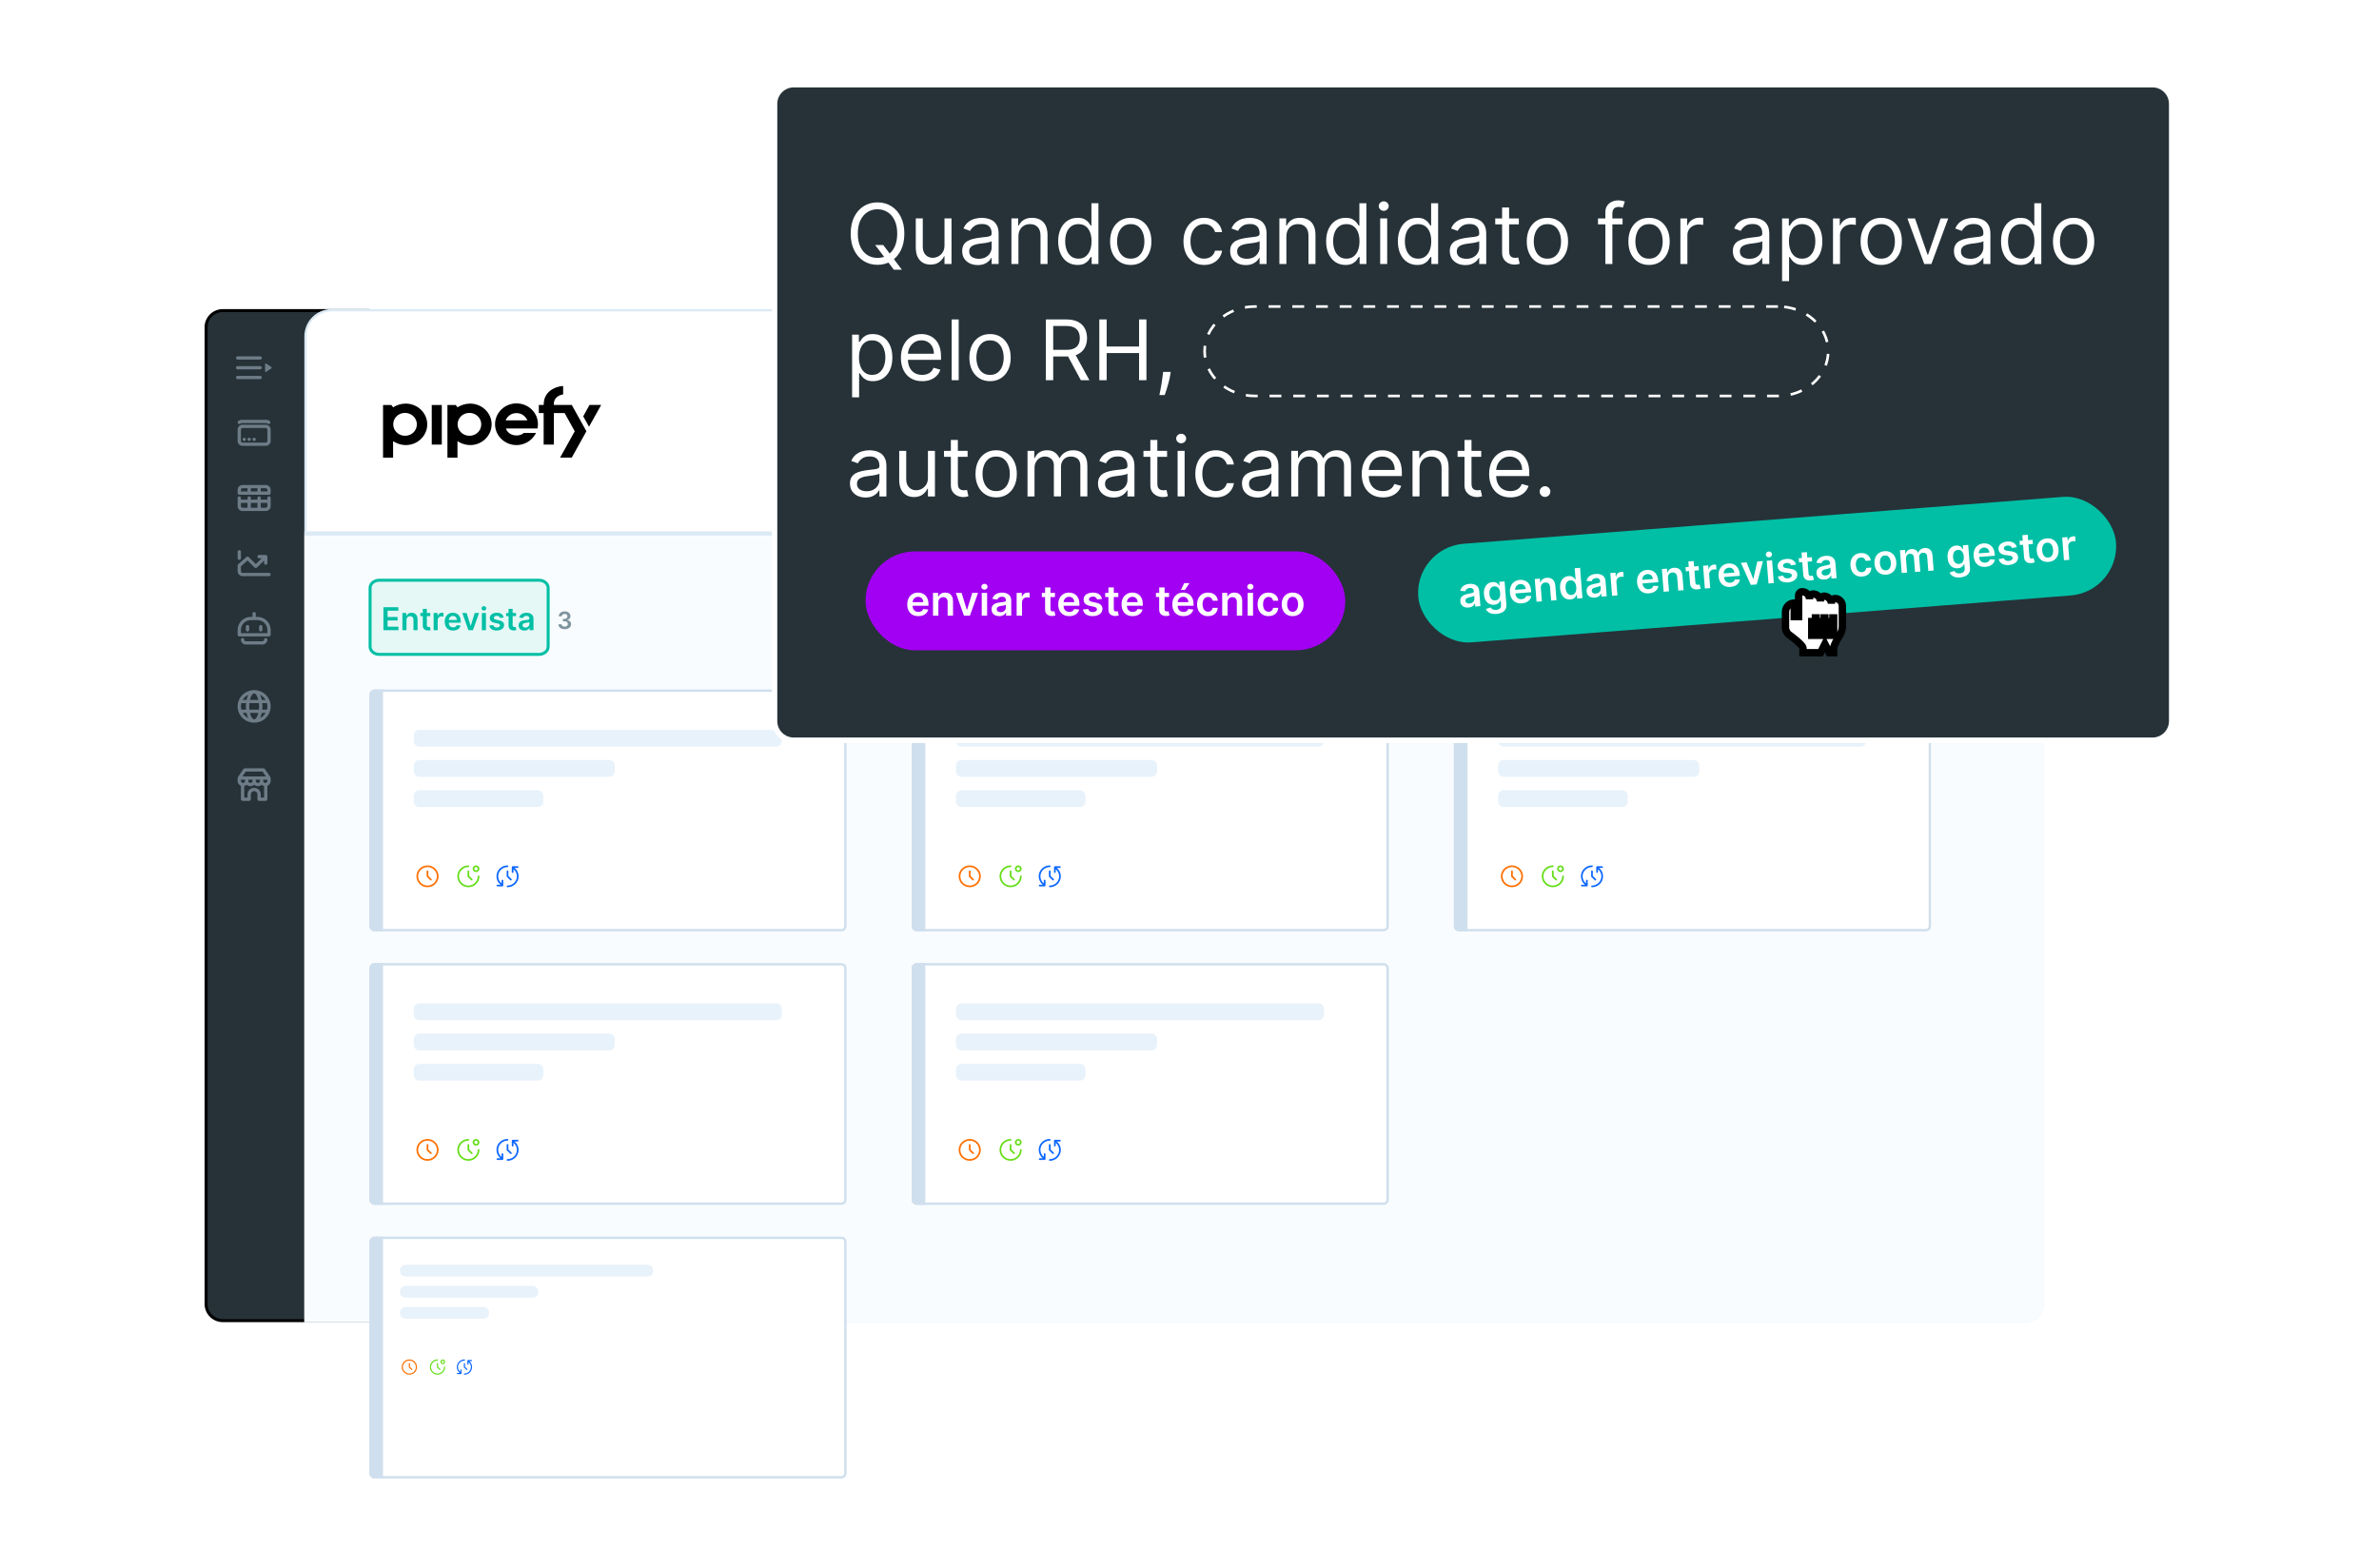 <svg fill="none" height="634" width="962" xmlns="http://www.w3.org/2000/svg" xmlns:xlink="http://www.w3.org/1999/xlink"><filter id="a" color-interpolation-filters="sRGB" filterUnits="userSpaceOnUse" height="492.244" width="763.049" x="73.071" y="115.349"><feFlood flood-opacity="0" result="BackgroundImageFix"/><feColorMatrix in="SourceAlpha" result="hardAlpha" type="matrix" values="0 0 0 0 0 0 0 0 0 0 0 0 0 0 0 0 0 0 127 0"/><feOffset dx="9.656" dy="9.656"/><feGaussianBlur stdDeviation="4.828"/><feColorMatrix type="matrix" values="0 0 0 0 0 0 0 0 0 0 0 0 0 0 0 0 0 0 0.1 0"/><feBlend in2="BackgroundImageFix" mode="normal" result="effect1_dropShadow_7090_40576"/><feBlend in="SourceGraphic" in2="effect1_dropShadow_7090_40576" mode="normal" result="shape"/></filter><filter id="b" color-interpolation-filters="sRGB" filterUnits="userSpaceOnUse" height="282.696" width="582.511" x="304.436" y="25.463"><feFlood flood-opacity="0" result="BackgroundImageFix"/><feColorMatrix in="SourceAlpha" result="hardAlpha" type="matrix" values="0 0 0 0 0 0 0 0 0 0 0 0 0 0 0 0 0 0 127 0"/><feOffset dx="-7.656" dy="7.656"/><feGaussianBlur stdDeviation="3.828"/><feColorMatrix type="matrix" values="0 0 0 0 0 0 0 0 0 0 0 0 0 0 0 0 0 0 0.1 0"/><feBlend in2="BackgroundImageFix" mode="normal" result="effect1_dropShadow_7090_40576"/><feBlend in="SourceGraphic" in2="effect1_dropShadow_7090_40576" mode="normal" result="shape"/></filter><mask id="c" fill="#000" height="29" maskUnits="userSpaceOnUse" width="27" x="720" y="237.318"><path d="m720 237.318h27v29h-27z" fill="#fff"/><path clip-rule="evenodd" d="m739.701 263.973-1.77-3.522-1.77 3.522h-7.081v-1.825c0-1.442-5.664-5.46-5.664-5.46-.782-.578-1.416-1.824-1.416-2.805v-6.347c0-2.017 1.585-3.652 3.54-3.652v5.479h1.77v-8.523c0-.841.661-1.522 1.476-1.522 1.629 0 2.95 1.363 2.95 3.044v-.608c0-.842.66-1.523 1.475-1.523 1.629 0 2.95 1.363 2.95 3.044v-.608c0-.841.66-1.523 1.475-1.588 1.63.065 2.95 1.428 2.95 3.109v-.608c0-.841.66-1.522 1.475-1.522 1.63 0 2.95 1.362 2.95 3.043v8.313c0 .969-.42 2.425-.93 3.263 0 0-2.61 4.029-2.61 5.471v1.825zm-7.081-14.087h1.77v7.044h-1.77zm3.54 0h1.77v7.044h-1.77zm3.54 0h1.77v7.044h-1.77z" fill="#000" fill-rule="evenodd"/></mask><g filter="url(#a)"><path d="m80.428 115.953h58.695v408.502h-58.695c-3.73 0-6.754-3.024-6.754-6.755v-394.994c0-3.73 3.024-6.753 6.754-6.753z" fill="#263238" stroke="#000" stroke-width="1.207"/><path d="m124.451 115.808h684.999c3.809 0 6.897 3.089 6.897 6.898v394.994c0 3.809-3.088 6.898-6.897 6.898h-695.575v-398.214c0-5.841 4.735-10.576 10.576-10.576z" fill="#fff" stroke="#dbeaf5" stroke-width=".92"/><path d="m113.416 206.971h703.392v310.729c0 4.063-3.294 7.358-7.358 7.358h-696.034z" fill="#f9fcfe"/><path d="m113.416 206.971h703.392v-1.729h-703.392z" fill="#dbeaf5"/><g fill="#6d7c87"><path d="m95.569 142.353h-9.147c-.361 0-.653.296-.653.659 0 .364.292.658.653.658h9.147c.361 0 .653-.294.653-.658 0-.363-.293-.659-.653-.659zm-9.147-2.633h9.147c.361 0 .653-.296.653-.659 0-.364-.293-.658-.653-.658h-9.147c-.361 0-.653.294-.653.658 0 .363.292.659.653.659zm-0-3.952h9.147c.361 0 .653-.294.653-.658s-.293-.659-.653-.659h-9.147c-.361 0-.653.295-.653.659-0.0.364.292.658.653.658zm13.649 3.022c.192.131.192.412 0 .543l-2.017 1.369c-.222.15-.524-.006-.524-.271v-2.739c0-.266.302-.422.524-.271zm-10.964 29.906c.369 0 .668-.296.668-.659s-.299-.658-.668-.658c-.369 0-.668.295-.668.658s.299.659.668.659zm2.005 0c.369 0 .668-.296.668-.659s-.299-.658-.668-.658c-.369 0-.668.295-.668.658s.299.659.668.659zm2.005 0c.369 0 .668-.296.668-.659s-.299-.658-.668-.658c-.369 0-.668.295-.668.658s.299.659.668.659z"/><path d="m97.793 162.11h-9.355c-1.105 0-2.005.886-2.005 1.976v4.61c0 1.089.899 1.975 2.005 1.975h9.355c1.105 0 2.005-.886 2.005-1.975v-4.61c0-1.09-.899-1.976-2.005-1.976zm.668 6.586c0 .363-.299.659-.668.659h-9.355c-.368 0-.668-.296-.668-.659v-4.61c0-.363.3-.659.668-.659h9.355c.369 0 .668.296.668.659zm-11.36-6.858c.171 0 .342-.065.472-.194.126-.124.294-.192.472-.192h10.023c.179 0 .347.068.472.192.261.258.684.258.946 0 .261-.256.261-.673.001-.931-.378-.373-.882-.579-1.418-.579h-10.023c-.535 0-1.039.206-1.417.579-.261.258-.261.674 0 .931.13.129.301.194.472.194zm10.691 24.638h-9.355c-1.105 0-2.005.886-2.005 1.976v1.317c0 .364.299.659.668.659h12.028c.37 0 .668-.295.668-.659v-1.317c0-1.09-.899-1.976-2.005-1.976zm-3.341 1.317v1.317h-2.673v-1.317zm-6.682.659c0-.363.3-.659.668-.659h2.005v1.317h-2.673zm10.692.658h-2.673v-1.317h2.005c.369 0 .668.296.668.659zm.668 1.976c-.369 0-.668.295-.668.659v.658h-2.673v-.658c0-.364-.299-.659-.668-.659s-.668.295-.668.659v.658h-2.673v-.658c0-.364-.299-.659-.668-.659-.369 0-.668.295-.668.659v.658h-2.673v-.658c0-.364-.299-.659-.668-.659s-.668.295-.668.659v3.293c0 1.088.899 1.975 2.005 1.975h9.355c1.105 0 2.005-.887 2.005-1.975v-3.293c0-.364-.299-.659-.668-.659zm-10.692 4.61c-.368 0-.668-.295-.668-.658v-1.317h2.673v1.975zm3.341 0v-1.975h2.673v1.975zm6.014 0h-2.005v-1.975h2.673v1.317c0 .363-.299.658-.668.658zm-10.692 21.073c.369 0 .668-.295.668-.658v-2.635c0-.364-.299-.658-.668-.658s-.668.294-.668.658v2.635c0 .363.299.658.668.658zm12.028 5.268h-10.692c-.368 0-.668-.295-.668-.657v-2.012l2.649-2.35 2.893 2.851c.261.257.683.257.945 0l2.869-2.827v1.045c0 .362.299.658.668.658s.668-.296.668-.658v-2.635c0-.086-.017-.171-.051-.252-.068-.161-.198-.289-.362-.356-.082-.032-.168-.05-.255-.05h-2.673c-.369 0-.668.294-.668.658 0 .363.299.659.668.659h1.06l-2.396 2.361-2.869-2.827c-.251-.248-.656-.26-.919-.024l-3.341 2.964c-.141.124-.221.303-.221.489v2.306c0 1.088.899 1.974 2.005 1.974h10.692c.37 0 .668-.293.668-.658 0-.364-.299-.659-.668-.659zm-9.355 21.736c0-.364.299-.659.668-.659s.668.295.668.659v1.317c0 .364-.299.659-.668.659s-.668-.295-.668-.659zm6.014-.659c-.37 0-.668.295-.668.659v1.317c0 .364.299.659.668.659.369 0 .668-.295.668-.659v-1.317c0-.364-.299-.659-.668-.659z"/><path clip-rule="evenodd" d="m93.783 239.821h.668c2.948 0 5.346 2.364 5.346 5.269v1.976c0 .364-.299.659-.668.659h-12.028c-.369 0-.668-.295-.668-.659v-1.976c0-2.905 2.398-5.269 5.346-5.269h.668v-1.317c0-.363.299-.658.668-.658s.668.295.668.658zm-6.014 5.269v1.317h10.692v-1.317c0-2.179-1.798-3.951-4.009-3.951h-2.673c-2.211 0-4.009 1.772-4.009 3.951z" fill-rule="evenodd"/><path d="m97.125 249.042c0-.364.299-.659.668-.659.37 0 .668.295.668.659 0 1.089-.899 1.975-2.005 1.975h-6.682c-1.105 0-2.005-.886-2.005-1.975 0-.364.299-.659.668-.659s.668.295.668.659.3.658.668.658h6.682c.369 0 .668-.294.668-.658zm.716 22.34c-1.262-1.244-2.94-1.929-4.725-1.929-1.785 0-3.463.686-4.725 1.929-1.262 1.244-1.957 2.898-1.957 4.657s.695 3.413 1.957 4.657c1.262 1.243 2.941 1.929 4.725 1.929 1.784 0 3.463-.685 4.725-1.929 1.262-1.244 1.957-2.898 1.957-4.657s-.695-3.412-1.957-4.657zm-4.725 9.926c-.415 0-.905-.515-1.28-1.345-.172-.382-.305-.824-.418-1.29h3.395c-.113.466-.246.908-.418 1.29-.374.83-.864 1.345-1.279 1.345zm-1.927-3.952c-.046-.428-.077-.865-.077-1.317s.031-.89.077-1.317h3.855c.045.426.077.865.077 1.317s-.031.89-.078 1.317zm-3.419-1.317c0-.451.063-.892.174-1.317h1.898c-.042.429-.067.869-.067 1.317s.025.887.067 1.317h-1.898c-.111-.426-.174-.866-.174-1.317zm5.346-5.269c.415 0 .905.516 1.279 1.346.172.381.305.823.418 1.288h-3.395c.113-.465.246-.907.418-1.289.374-.829.865-1.345 1.28-1.345zm3.274 3.952h1.897c.112.425.174.866.174 1.317s-.063.891-.174 1.317h-1.898c.041-.43.067-.869.067-1.317s-.025-.888-.067-1.317zm1.351-1.318h-1.557c-.14-.663-.325-1.286-.568-1.823-.041-.094-.088-.176-.132-.263.515.252.993.582 1.411.995.335.331.614.699.845 1.091zm-6.995-2.085c-.044.087-.09.169-.132.262-.242.537-.428 1.16-.567 1.823h-1.557c.231-.392.511-.76.845-1.09.418-.413.896-.744 1.411-.995zm-2.256 7.354h1.557c.14.665.325 1.287.568 1.825.041.092.087.174.132.261-.515-.252-.992-.582-1.411-.994-.335-.331-.615-.699-.846-1.092zm6.995 2.086c.044-.087.09-.169.132-.261.243-.537.428-1.16.568-1.825h1.557c-.231.393-.51.761-.845 1.092-.419.412-.897.742-1.411.994zm4.31 24.243c-.001-.075-.017-.151-.046-.223-.007-.018-.017-.034-.025-.051-.013-.027-.023-.056-.041-.081l-2.255-3.293c-.123-.181-.331-.29-.553-.29h-7.518c-.223 0-.43.109-.554.29l-2.255 3.293c-.017.025-.027.053-.04.08-.009.018-.019.034-.026.053-.028.072-.044.147-.045.222 0 .005-.003.009-.003.014v1.152c0 .9.568 1.669 1.369 1.985-.013.051-.032.101-.032.156v5.268c0 .365.299.658.668.658h2.673c.369 0 .668-.293.668-.658v-1.976c0-.726.6-1.316 1.337-1.316.737 0 1.336.59 1.336 1.316v1.976c0 .365.299.658.668.658h2.673c.369 0 .668-.293.668-.658v-5.268c0-.055-.019-.105-.032-.156.801-.316 1.369-1.085 1.369-1.985v-1.152c0-.005-.003-.009-.003-.014zm-10.084-2.62h6.808l1.353 1.975h-9.514zm5.743 3.786c0 .454-.375.824-.835.824s-.835-.37-.835-.824v-.493h1.671zm-3.007 0c0 .454-.375.824-.835.824-.46 0-.835-.37-.835-.824v-.493h1.671zm-4.678-.493h1.671v.493c0 .454-.375.824-.835.824s-.835-.37-.835-.824zm9.355 7.243h-1.336v-1.317c0-1.452-1.199-2.633-2.673-2.633s-2.673 1.181-2.673 2.633v1.317h-1.337v-4.609c0-.021-.01-.039-.012-.06.388-.089.736-.278 1.014-.542.391.37.919.602 1.504.602s1.113-.232 1.504-.602c.391.37.919.602 1.504.602s1.113-.232 1.504-.602c.278.264.626.453 1.014.542-.002.021-.012.039-.012.06zm.501-5.926c-.461 0-.835-.37-.835-.824v-.493h1.671v.493c0 .454-.375.824-.835.824z"/></g><path clip-rule="evenodd" d="m184.819 163.013c-.397 1.728-1.775 3.063-3.559 3.448-3.473.749-6.513-2.195-5.739-5.559.397-1.727 1.775-3.062 3.559-3.447 3.472-.748 6.512 2.196 5.739 5.558zm-1.243-8.876c-4.565-1.689-8.212.95-8.212.95l-.726-.946h-3.362v21.304h4.059v-6.682s2.204 1.585 5.148 1.585c5.072 0 9.14-4.242 8.619-9.256-.325-3.123-2.499-5.836-5.526-6.955zm11.227 6.216c.009-.028 1.059-2.933 4.394-2.933 3.294 0 4.393 2.928 4.393 2.932zm4.411-6.868c-4.795 0-8.684 3.774-8.684 8.431s3.889 8.432 8.684 8.432c2.64 0 6.064-1.286 7.888-4.931h-4.912c-.271.232-.588.445-.958.619l.002.001c-.555.259-1.225.427-2.037.427-2.992 0-4.171-2.22-4.238-2.842l12.754.002c.041-.404.125-.816.147-1.237.279-5.133-3.935-8.902-8.646-8.902zm15.083.629c.001-.018.002-.562.004-.583.181-3.112 3.324-3.615 3.76-3.654l-.005-3.406c-1.054-.059-7.932.946-7.863 7.636.003.003.006.005.008.007-.023 0-1.97.001-1.97.001v3.281h1.948v12.74h4.121v-12.74h4.359l4.093 7.367-5.923 10.651h4.716l5.928-10.656-5.922-10.643zm14.426.001-2.539 4.604 2.34 4.203 4.92-8.811zm-63.793 16.046h4.066v-16.02h-4.066zm-6.149-7.148c-.397 1.728-1.775 3.063-3.559 3.448-3.472.749-6.512-2.195-5.739-5.559.398-1.727 1.775-3.062 3.559-3.447 3.472-.748 6.513 2.196 5.739 5.558zm-1.243-8.876c-4.565-1.689-8.212.95-8.212.95l-.725-.946h-3.362v21.304h4.058v-6.682s2.204 1.585 5.148 1.585c5.072 0 9.141-4.242 8.619-9.256-.325-3.123-2.499-5.836-5.526-6.955z" fill="#000" fill-rule="evenodd"/><path d="m208.265 225h-64.53c-2.063 0-3.735 1.384-3.735 3.092v23.816c0 1.708 1.672 3.092 3.735 3.092h64.53c2.063 0 3.735-1.384 3.735-3.092v-23.816c0-1.708-1.672-3.092-3.735-3.092z" fill="#e5f8f6" stroke="#00bfa5" stroke-width="1.207"/><path d="m218.699 244.817c1.502 0 2.596-.861 2.593-2.047.003-.878-.546-1.509-1.53-1.649v-.056c.762-.164 1.272-.73 1.269-1.518.003-1.07-.909-1.945-2.311-1.945-1.365 0-2.421.813-2.448 1.99h1.224c.02-.591.569-.958 1.217-.958.655 0 1.09.398 1.087.988.003.613-.504 1.022-1.231 1.022h-.621v.981h.621c.889 0 1.416.446 1.413 1.08.003.62-.535 1.046-1.286 1.046-.707 0-1.252-.367-1.282-.94h-1.29c.034 1.187 1.094 2.006 2.575 2.006z" fill="#7f949e"/><path d="m145.387 245.218v-9.285h6.039v1.41h-4.357v2.521h4.044v1.41h-4.044v2.534h4.393v1.41zm9.324-4.08v4.08h-1.641v-6.964h1.568v1.183h.082c.16-.39.416-.699.766-.929.354-.23.791-.345 1.31-.345.481 0 .9.103 1.256.309.36.205.638.503.835.893.199.39.297.863.294 1.419v4.434h-1.641v-4.18c0-.466-.121-.83-.363-1.093-.238-.263-.569-.394-.993-.394-.287 0-.542.063-.766.19-.221.124-.394.304-.521.54-.124.235-.186.521-.186.857zm9.616-2.884v1.269h-4.003v-1.269zm-3.015-1.669h1.642v6.538c0 .221.033.39.099.508.07.115.161.194.272.236.112.042.236.063.372.063.103 0 .197-.007.281-.022.088-.015.154-.029.2-.041l.276 1.283c-.087.03-.213.064-.376.1-.16.036-.357.057-.589.063-.411.012-.782-.05-1.111-.186-.33-.139-.591-.353-.785-.643-.19-.291-.284-.653-.281-1.089zm4.388 8.633v-6.964h1.591v1.161h.073c.127-.402.345-.712.653-.93.311-.22.666-.331 1.065-.331.091 0 .192.005.304.014.115.006.21.016.286.032v1.509c-.07-.024-.18-.045-.331-.063-.148-.021-.292-.032-.431-.032-.299 0-.568.065-.807.195-.236.127-.422.304-.558.531-.136.226-.204.488-.204.784v4.094zm7.859.136c-.699 0-1.302-.145-1.81-.435-.504-.293-.893-.707-1.165-1.242-.272-.538-.408-1.172-.408-1.9 0-.716.136-1.345.408-1.886.275-.544.659-.968 1.152-1.27.493-.305 1.071-.458 1.736-.458.43 0 .835.07 1.215.209.384.136.723.347 1.016.635.296.287.529.653.698 1.097.17.441.254.967.254 1.578v.503h-5.708v-1.106h4.135c-.003-.315-.071-.594-.204-.839-.133-.248-.319-.443-.558-.585-.236-.142-.511-.213-.825-.213-.335 0-.63.081-.884.245-.254.16-.452.371-.594.634-.139.26-.21.546-.213.857v.966c0 .405.074.753.222 1.043.148.287.355.508.621.662.266.151.578.227.934.227.239 0 .455-.034.649-.1.193-.07.361-.171.503-.304s.249-.298.322-.494l1.532.172c-.097.405-.281.759-.553 1.061-.269.299-.614.532-1.034.698-.42.164-.9.245-1.441.245zm10.506-7.1-2.48 6.964h-1.814l-2.48-6.964h1.75l1.601 5.173h.072l1.605-5.173zm1.136 6.964v-6.964h1.641v6.964zm.825-7.952c-.26 0-.484-.087-.671-.259-.188-.175-.281-.385-.281-.63 0-.248.093-.458.281-.63.187-.176.411-.263.671-.263.263 0 .486.087.671.263.187.172.281.382.281.63 0 .245-.094.455-.281.63-.185.172-.408.259-.671.259zm8.008 2.829-1.496.163c-.043-.151-.117-.293-.223-.426-.102-.133-.241-.241-.417-.322-.175-.082-.39-.123-.643-.123-.342 0-.629.075-.862.223-.23.148-.343.34-.34.575-.003.203.071.368.222.495.154.127.408.231.762.312l1.188.254c.659.142 1.148.368 1.469.676.323.308.486.712.489 1.211-.003.438-.131.825-.385 1.16-.251.333-.6.593-1.047.78-.448.187-.961.281-1.542.281-.852 0-1.538-.178-2.058-.535-.52-.36-.83-.86-.93-1.501l1.601-.154c.072.315.227.552.462.712.236.16.543.24.921.24.39 0 .702-.08.938-.24.239-.16.358-.358.358-.594 0-.199-.077-.364-.231-.494-.151-.13-.387-.23-.707-.299l-1.188-.25c-.668-.139-1.162-.373-1.483-.702-.32-.333-.479-.753-.476-1.261-.003-.429.114-.801.349-1.115.239-.318.57-.562.993-.735.427-.175.918-.263 1.474-.263.816 0 1.458.174 1.927.522.471.347.763.817.875 1.41zm4.98-1.841v1.269h-4.003v-1.269zm-3.015-1.669h1.642v6.538c0 .221.033.39.099.508.07.115.161.194.272.236.112.042.236.063.372.063.103 0 .197-.007.281-.022.088-.015.154-.029.2-.041l.276 1.283c-.087.03-.213.064-.376.1-.16.036-.357.057-.589.063-.411.012-.782-.05-1.111-.186-.33-.139-.591-.353-.785-.643-.19-.291-.284-.653-.281-1.089zm6.392 8.774c-.441 0-.839-.079-1.192-.236-.351-.16-.629-.396-.835-.707-.202-.312-.303-.696-.303-1.152 0-.393.072-.718.217-.975s.343-.462.594-.616c.251-.155.534-.271.848-.35.317-.081.645-.14.984-.176.408-.043.739-.08.993-.114.254-.036.438-.09.553-.163.118-.075.177-.192.177-.349v-.027c0-.342-.101-.606-.304-.794-.202-.187-.494-.281-.875-.281-.402 0-.721.088-.957.263-.232.175-.39.383-.471.621l-1.533-.217c.121-.423.321-.777.599-1.061.278-.287.618-.502 1.02-.644.402-.145.846-.218 1.333-.218.335 0 .669.04 1.002.118.332.079.636.209.911.39.275.178.496.422.662.73.169.308.254.694.254 1.156v4.661h-1.578v-.957h-.054c-.1.194-.24.375-.422.545-.178.166-.403.3-.675.403-.269.1-.585.15-.948.15zm.426-1.206c.33 0 .615-.065.857-.195.242-.133.428-.309.558-.526.133-.218.199-.455.199-.712v-.821c-.051.043-.139.082-.263.118-.121.036-.257.068-.408.095-.151.028-.3.052-.449.073-.148.021-.276.039-.385.054-.245.034-.464.088-.657.164-.194.075-.346.181-.458.317-.112.133-.168.305-.168.517 0 .302.11.53.331.684.221.155.502.232.843.232z" fill="#00bfa5"/><path d="m474.099 227.717h-107.434c-1.333 0-2.414 1.08-2.414 2.414v22.831c0 1.333 1.081 2.414 2.414 2.414h107.434c1.334 0 2.414-1.081 2.414-2.414v-22.831c0-1.334-1.08-2.414-2.414-2.414z" fill="#fee8f2"/><path d="m377.731 239.181h-1.266v4.787h-.062l-3.305-4.787h-1.139v7.023h1.273v-4.783h.058l3.309 4.783h1.132zm3.662 7.125c1.228 0 2.072-.6 2.291-1.515l-1.159-.131c-.168.446-.579.68-1.115.68-.802 0-1.333-.529-1.343-1.43h3.669v-.381c0-1.848-1.112-2.661-2.408-2.661-1.508 0-2.492 1.108-2.492 2.734 0 1.652.97 2.704 2.557 2.704zm-1.323-3.233c.038-.672.535-1.238 1.275-1.238.714 0 1.194.522 1.201 1.238zm5.627-2.137h-1.317l1.564 2.635-1.605 2.633h1.317l1.104-1.897 1.115 1.897h1.307l-1.616-2.633 1.588-2.635h-1.314l-1.08 1.945zm7.047 0h-1.039v-1.261h-1.241v1.261h-.748v.961h.748v2.928c-.008.992.713 1.478 1.646 1.45.353-.009.596-.078.729-.123l-.208-.97c-.069.017-.21.048-.364.048-.312 0-.562-.11-.562-.61v-2.723h1.039zm3.433 5.268h1.242v-5.268h-1.242zm.625-6.014c.393 0 .716-.303.716-.673 0-.373-.323-.676-.716-.676-.398 0-.721.303-.721.676 0 .37.323.673.721.673zm3.134 2.928c0-.761.46-1.201 1.115-1.201.641 0 1.025.423 1.025 1.125v3.162h1.241v-3.354c.004-1.261-.717-1.982-1.803-1.982-.789 0-1.331.377-1.57.964h-.062v-.896h-1.187v5.268h1.241zm11.794 5.061v-7.243h-1.22v.872h-.072c-.189-.381-.576-.94-1.506-.94-1.217 0-2.174.954-2.174 2.709 0 1.736.929 2.72 2.171 2.72.905 0 1.314-.539 1.509-.923h.052v2.805zm-1.217-4.608c0 1.021-.446 1.707-1.237 1.707-.821 0-1.253-.72-1.253-1.707 0-.981.426-1.684 1.253-1.684.799 0 1.237.661 1.237 1.684zm5.854.418c0 .802-.573 1.2-1.121 1.2-.597 0-.995-.422-.995-1.09v-3.163h-1.242v3.354c0 1.266.72 1.982 1.757 1.982.788 0 1.344-.415 1.584-1.004h.054v.936h1.204v-5.268h-1.241zm4.85 2.317c1.226 0 2.07-.6 2.29-1.515l-1.159-.131c-.168.446-.579.68-1.114.68-.803 0-1.335-.529-1.345-1.43h3.669v-.381c0-1.848-1.11-2.661-2.407-2.661-1.509 0-2.493 1.108-2.493 2.734 0 1.652.97 2.704 2.559 2.704zm-1.324-3.233c.037-.672.534-1.238 1.275-1.238.714 0 1.193.522 1.201 1.238zm8.072.916c0 .802-.572 1.2-1.121 1.2-.597 0-.994-.422-.994-1.09v-3.163h-1.241v3.354c0 1.266.72 1.982 1.755 1.982.788 0 1.344-.415 1.584-1.004h.056v.936h1.203v-5.268h-1.242zm4.85 2.317c1.228 0 2.071-.6 2.291-1.515l-1.159-.131c-.168.446-.58.68-1.115.68-.802 0-1.334-.529-1.344-1.43h3.669v-.381c0-1.848-1.111-2.661-2.407-2.661-1.509 0-2.493 1.108-2.493 2.734 0 1.652.971 2.704 2.558 2.704zm-1.324-3.233c.038-.672.536-1.238 1.276-1.238.713 0 1.193.522 1.2 1.238z" fill="#f51f7e"/><path d="m330.57 269.681h-188.737c-.901 0-1.632.73-1.632 1.632v93.583c0 .902.731 1.633 1.632 1.633h188.737c.902 0 1.633-.731 1.633-1.633v-93.583c0-.902-.731-1.632-1.633-1.632z" fill="#fff" stroke="#cfdfed" stroke-width=".948"/><path d="m139.727 271.313c0-1.163.943-2.107 2.106-2.107h3.407v97.797h-3.407c-1.163 0-2.106-.944-2.106-2.107z" fill="#cfdfed"/><path d="m304.233 285.507h-144.331c-1.247 0-2.258 1.011-2.258 2.258v2.275c0 1.248 1.011 2.259 2.258 2.259h144.331c1.247 0 2.258-1.011 2.258-2.259v-2.275c0-1.247-1.011-2.258-2.258-2.258zm-67.533 12.223h-76.798c-1.247 0-2.258 1.011-2.258 2.258v2.275c0 1.247 1.011 2.258 2.258 2.258h76.798c1.247 0 2.258-1.011 2.258-2.258v-2.275c0-1.247-1.011-2.258-2.258-2.258zm-28.942 12.226h-47.856c-1.247 0-2.258 1.011-2.258 2.258v2.275c0 1.248 1.011 2.258 2.258 2.258h47.856c1.247 0 2.258-1.01 2.258-2.258v-2.275c0-1.247-1.011-2.258-2.258-2.258z" fill="#e8f2fa"/><path d="m163.559 344.609v-1.896c0-.187-.154-.339-.344-.339s-.345.152-.345.339v2.037c0 .044.009.088.027.129.017.042.042.079.075.11l1.376 1.357c.068.067.156.1.244.1s.176-.033.244-.099c.134-.132.134-.347 0-.48z" fill="#ff6f00"/><path d="m163.215 340.339c-2.468 0-4.476 1.979-4.476 4.411s2.008 4.411 4.476 4.411 4.475-1.979 4.475-4.411-2.007-4.411-4.475-4.411zm0 8.143c-2.089 0-3.788-1.674-3.788-3.732 0-2.059 1.699-3.734 3.788-3.734 2.087 0 3.787 1.675 3.787 3.734 0 2.058-1.7 3.732-3.787 3.732z" fill="#ff6f00"/><path d="m180.085 342.715c0-.188-.154-.34-.343-.34-.191 0-.345.152-.345.34v2.036c0 .044.008.088.027.129.017.042.042.08.074.11l1.377 1.357c.067.067.155.1.243.1.089 0 .177-.033.244-.099.134-.132.134-.347 0-.48l-1.277-1.257z" fill="#64dd17"/><path d="m183.873 344.412c-.19 0-.345.152-.345.339 0 2.058-1.699 3.732-3.786 3.732-2.089 0-3.788-1.674-3.788-3.732 0-2.059 1.699-3.733 3.788-3.733.189 0 .343-.152.343-.339 0-.188-.154-.339-.343-.339-2.469 0-4.477 1.979-4.477 4.411s2.008 4.411 4.477 4.411c2.467 0 4.475-1.979 4.475-4.411 0-.187-.155-.339-.344-.339z" fill="#64dd17"/><path d="m182.84 343.054c.76 0 1.377-.609 1.377-1.358 0-.748-.617-1.356-1.377-1.356s-1.377.608-1.377 1.356c0 .749.617 1.358 1.377 1.358zm0-2.036c.38 0 .688.305.688.678 0 .375-.308.679-.688.679s-.688-.304-.688-.679c0-.373.308-.678.688-.678z" fill="#64dd17"/><path d="m195.92 342.715c0-.188-.154-.34-.344-.34-.191 0-.345.152-.345.34v2.036c0 .044.009.088.026.129.018.042.043.08.076.11l1.376 1.357c.068.067.156.1.243.1.089 0 .177-.033.245-.099.134-.132.134-.347 0-.48l-1.277-1.257z" fill="#0b66ff"/><path d="m193.509 346.108c-.189 0-.343.152-.343.339v1.175c-.859-.704-1.378-1.754-1.378-2.871 0-2.059 1.699-3.733 3.788-3.733.19 0 .344-.152.344-.339 0-.188-.154-.339-.344-.339-2.469 0-4.477 1.979-4.477 4.411 0 1.321.613 2.562 1.629 3.393h-1.253c-.19 0-.345.152-.345.339 0 .188.155.34.345.34h2.034c.191 0 .345-.152.345-.34 0-.005-.003-.01-.003-.014 0-.006.003-.01.003-.015v-2.007c0-.187-.154-.339-.345-.339zm4.914-4.751h1.253c.191 0 .345-.151.345-.339s-.154-.339-.345-.339h-2.034c-.191 0-.345.151-.345.339 0 .006.003.009.003.014 0 .007-.003.01-.003.016v2.006c0 .187.154.339.345.339.189 0 .344-.152.344-.339v-1.175c.858.704 1.377 1.753 1.377 2.872 0 2.058-1.7 3.732-3.787 3.732-.191 0-.345.153-.345.34s.154.339.345.339c2.468 0 4.476-1.979 4.476-4.411 0-1.321-.613-2.563-1.629-3.394z" fill="#0b66ff"/><path d="m549.832 269.681h-188.737c-.901 0-1.632.73-1.632 1.632v93.583c0 .902.731 1.633 1.632 1.633h188.737c.902 0 1.633-.731 1.633-1.633v-93.583c0-.902-.731-1.632-1.633-1.632z" fill="#fff" stroke="#cfdfed" stroke-width=".948"/><path d="m358.988 271.313c0-1.163.943-2.107 2.107-2.107h3.406v97.797h-3.406c-1.164 0-2.107-.944-2.107-2.107z" fill="#cfdfed"/><path d="m523.495 285.507h-144.331c-1.247 0-2.258 1.011-2.258 2.258v2.275c0 1.248 1.011 2.259 2.258 2.259h144.331c1.247 0 2.258-1.011 2.258-2.259v-2.275c0-1.247-1.011-2.258-2.258-2.258zm-67.533 12.223h-76.798c-1.247 0-2.258 1.011-2.258 2.258v2.275c0 1.247 1.011 2.258 2.258 2.258h76.798c1.247 0 2.258-1.011 2.258-2.258v-2.275c0-1.247-1.011-2.258-2.258-2.258zm-28.942 12.226h-47.856c-1.247 0-2.258 1.011-2.258 2.258v2.275c0 1.248 1.011 2.258 2.258 2.258h47.856c1.247 0 2.258-1.01 2.258-2.258v-2.275c0-1.247-1.011-2.258-2.258-2.258z" fill="#e8f2fa"/><path d="m382.821 344.609v-1.896c0-.187-.154-.339-.345-.339-.189 0-.343.152-.343.339v2.037c0 .044.008.088.025.129.017.042.043.079.076.11l1.377 1.357c.067.067.155.1.243.1.089 0 .176-.033.244-.099.134-.132.134-.347 0-.48z" fill="#ff6f00"/><path d="m382.477 340.339c-2.468 0-4.477 1.979-4.477 4.411s2.009 4.411 4.477 4.411 4.476-1.979 4.476-4.411-2.008-4.411-4.476-4.411zm0 8.143c-2.089 0-3.787-1.674-3.787-3.732 0-2.059 1.698-3.734 3.787-3.734 2.088 0 3.787 1.675 3.787 3.734 0 2.058-1.699 3.732-3.787 3.732z" fill="#ff6f00"/><path d="m399.349 342.715c0-.188-.154-.34-.344-.34s-.345.152-.345.34v2.036c0 .044.01.088.027.129.017.042.043.08.075.11l1.376 1.357c.067.067.156.1.244.1s.177-.033.244-.099c.134-.132.134-.347 0-.48l-1.277-1.257z" fill="#64dd17"/><path d="m403.137 344.412c-.191 0-.345.152-.345.339 0 2.058-1.699 3.732-3.787 3.732s-3.787-1.674-3.787-3.732c0-2.059 1.699-3.733 3.787-3.733.19 0 .344-.152.344-.339 0-.188-.154-.339-.344-.339-2.468 0-4.476 1.979-4.476 4.411s2.008 4.411 4.476 4.411 4.476-1.979 4.476-4.411c0-.187-.154-.339-.344-.339z" fill="#64dd17"/><path d="m402.104 343.054c.759 0 1.377-.609 1.377-1.358 0-.748-.618-1.356-1.377-1.356-.76 0-1.377.608-1.377 1.356 0 .749.617 1.358 1.377 1.358zm0-2.036c.379 0 .688.305.688.678 0 .375-.309.679-.688.679-.38 0-.689-.304-.689-.679 0-.373.309-.678.689-.678z" fill="#64dd17"/><path d="m415.184 342.715c0-.188-.154-.34-.345-.34-.189 0-.344.152-.344.34v2.036c0 .044.009.088.026.129.017.042.043.08.076.11l1.375 1.357c.068.067.157.1.245.1.087 0 .176-.033.244-.099.134-.132.134-.347 0-.48l-1.277-1.257z" fill="#0b66ff"/><path d="m412.774 346.108c-.19 0-.345.152-.345.339v1.175c-.858-.704-1.376-1.754-1.376-2.871 0-2.059 1.698-3.733 3.786-3.733.191 0 .345-.152.345-.339 0-.188-.154-.339-.345-.339-2.467 0-4.476 1.979-4.476 4.411 0 1.321.613 2.562 1.629 3.393h-1.253c-.191 0-.345.152-.345.339 0 .188.154.34.345.34h2.035c.189 0 .344-.152.344-.34 0-.005-.002-.01-.003-.014 0-.006.003-.01.003-.015v-2.007c0-.187-.155-.339-.344-.339zm4.912-4.751h1.254c.19 0 .344-.151.344-.339s-.154-.339-.344-.339h-2.035c-.19 0-.344.151-.344.339 0 .006.003.009.003.014 0 .007-.003.01-.003.016v2.006c0 .187.154.339.344.339s.344-.152.344-.339v-1.175c.859.704 1.378 1.753 1.378 2.872 0 2.058-1.7 3.732-3.788 3.732-.189 0-.344.153-.344.34s.155.339.344.339c2.469 0 4.476-1.979 4.476-4.411 0-1.321-.613-2.563-1.629-3.394z" fill="#0b66ff"/><path d="m769.094 269.681h-188.737c-.902 0-1.633.73-1.633 1.632v93.583c0 .902.731 1.633 1.633 1.633h188.737c.901 0 1.632-.731 1.632-1.633v-93.583c0-.902-.731-1.632-1.632-1.632z" fill="#fff" stroke="#cfdfed" stroke-width=".948"/><path d="m578.25 271.313c0-1.163.943-2.107 2.107-2.107h3.405v97.797h-3.405c-1.164 0-2.107-.944-2.107-2.107z" fill="#cfdfed"/><path d="m742.756 285.507h-144.331c-1.247 0-2.258 1.011-2.258 2.258v2.275c0 1.248 1.011 2.259 2.258 2.259h144.331c1.247 0 2.258-1.011 2.258-2.259v-2.275c0-1.247-1.011-2.258-2.258-2.258zm-67.532 12.223h-76.799c-1.247 0-2.258 1.011-2.258 2.258v2.275c0 1.247 1.011 2.258 2.258 2.258h76.799c1.247 0 2.258-1.011 2.258-2.258v-2.275c0-1.247-1.011-2.258-2.258-2.258zm-28.942 12.226h-47.857c-1.247 0-2.258 1.011-2.258 2.258v2.275c0 1.248 1.011 2.258 2.258 2.258h47.857c1.247 0 2.258-1.01 2.258-2.258v-2.275c0-1.247-1.011-2.258-2.258-2.258z" fill="#e8f2fa"/><path d="m602.082 344.609v-1.896c0-.187-.155-.339-.345-.339-.189 0-.344.152-.344.339v2.037c0 .044.009.088.026.129.017.042.042.079.075.11l1.377 1.357c.067.067.156.1.244.1s.175-.033.244-.099c.134-.132.134-.347 0-.48z" fill="#ff6f00"/><path d="m601.737 340.339c-2.467 0-4.476 1.979-4.476 4.411s2.009 4.411 4.476 4.411c2.469 0 4.476-1.979 4.476-4.411s-2.007-4.411-4.476-4.411zm0 8.143c-2.088 0-3.787-1.674-3.787-3.732 0-2.059 1.699-3.734 3.787-3.734 2.089 0 3.788 1.675 3.788 3.734 0 2.058-1.699 3.732-3.788 3.732z" fill="#ff6f00"/><path d="m618.608 342.715c0-.188-.154-.34-.344-.34s-.344.152-.344.34v2.036c0 .044.009.088.026.129.017.042.042.08.075.11l1.377 1.357c.067.067.155.1.244.1.088 0 .175-.033.243-.099.134-.132.134-.347 0-.48l-1.277-1.257z" fill="#64dd17"/><path d="m622.395 344.412c-.189 0-.344.152-.344.339 0 2.058-1.699 3.732-3.787 3.732-2.089 0-3.787-1.674-3.787-3.732 0-2.059 1.698-3.733 3.787-3.733.19 0 .344-.152.344-.339 0-.188-.154-.339-.344-.339-2.468 0-4.477 1.979-4.477 4.411s2.009 4.411 4.477 4.411 4.476-1.979 4.476-4.411c0-.187-.155-.339-.345-.339z" fill="#64dd17"/><path d="m621.363 343.054c.76 0 1.377-.609 1.377-1.358 0-.748-.617-1.356-1.377-1.356s-1.378.608-1.378 1.356c0 .749.618 1.358 1.378 1.358zm0-2.036c.38 0 .688.305.688.678 0 .375-.308.679-.688.679-.381 0-.689-.304-.689-.679 0-.373.308-.678.689-.678z" fill="#64dd17"/><path d="m634.443 342.715c0-.188-.154-.34-.344-.34-.191 0-.345.152-.345.34v2.036c0 .044.01.088.027.129.017.042.042.08.074.11l1.377 1.357c.068.067.156.1.244.1s.176-.033.243-.099c.135-.132.135-.347 0-.48l-1.276-1.257z" fill="#0b66ff"/><path d="m632.033 346.108c-.19 0-.344.152-.344.339v1.175c-.859-.704-1.378-1.754-1.378-2.871 0-2.059 1.699-3.733 3.788-3.733.19 0 .345-.152.345-.339 0-.188-.155-.339-.345-.339-2.469 0-4.476 1.979-4.476 4.411 0 1.321.613 2.562 1.629 3.393h-1.254c-.19 0-.344.152-.344.339 0 .188.154.34.344.34h2.035c.19 0 .344-.152.344-.34 0-.005-.003-.01-.003-.014 0-.006.003-.01.003-.015v-2.007c0-.187-.154-.339-.344-.339zm4.913-4.751h1.253c.191 0 .345-.151.345-.339s-.154-.339-.345-.339h-2.034c-.19 0-.345.151-.345.339 0 .006.003.009.003.014 0 .007-.003.01-.003.016v2.006c0 .187.155.339.345.339.189 0 .344-.152.344-.339v-1.175c.858.704 1.377 1.753 1.377 2.872 0 2.058-1.7 3.732-3.787 3.732-.191 0-.345.153-.345.34s.154.339.345.339c2.468 0 4.476-1.979 4.476-4.411 0-1.321-.613-2.563-1.629-3.394z" fill="#0b66ff"/><path d="m330.57 380.319h-188.737c-.901 0-1.632.731-1.632 1.633v93.583c0 .902.731 1.633 1.632 1.633h188.737c.902 0 1.633-.731 1.633-1.633v-93.583c0-.902-.731-1.633-1.633-1.633z" fill="#fff" stroke="#cfdfed" stroke-width=".948"/><path d="m139.727 381.952c0-1.163.943-2.107 2.106-2.107h3.407v97.797h-3.407c-1.163 0-2.106-.943-2.106-2.107z" fill="#cfdfed"/><path d="m304.233 396.146h-144.331c-1.247 0-2.258 1.011-2.258 2.258v2.275c0 1.247 1.011 2.258 2.258 2.258h144.331c1.247 0 2.258-1.011 2.258-2.258v-2.275c0-1.247-1.011-2.258-2.258-2.258zm-67.533 12.223h-76.798c-1.247 0-2.258 1.011-2.258 2.258v2.275c0 1.247 1.011 2.258 2.258 2.258h76.798c1.247 0 2.258-1.011 2.258-2.258v-2.275c0-1.247-1.011-2.258-2.258-2.258zm-28.942 12.226h-47.856c-1.247 0-2.258 1.011-2.258 2.258v2.275c0 1.247 1.011 2.258 2.258 2.258h47.856c1.247 0 2.258-1.011 2.258-2.258v-2.275c0-1.247-1.011-2.258-2.258-2.258z" fill="#e8f2fa"/><path d="m163.558 455.251v-1.896c0-.188-.154-.34-.344-.34s-.345.152-.345.34v2.036c0 .044.009.088.027.13.017.041.042.079.075.11l1.376 1.357c.068.066.156.099.244.099s.176-.033.244-.099c.134-.132.134-.347 0-.48z" fill="#ff6f00"/><path d="m163.214 450.98c-2.468 0-4.476 1.979-4.476 4.411s2.008 4.411 4.476 4.411 4.476-1.979 4.476-4.411-2.008-4.411-4.476-4.411zm0 8.143c-2.089 0-3.787-1.674-3.787-3.732 0-2.059 1.698-3.732 3.787-3.732 2.088 0 3.787 1.673 3.787 3.732 0 2.058-1.699 3.732-3.787 3.732z" fill="#ff6f00"/><path d="m180.085 453.353c0-.187-.154-.339-.345-.339-.189 0-.344.152-.344.339v2.036c0 .044.009.088.026.13s.043.079.076.11l1.376 1.357c.068.066.156.1.244.1s.176-.034.244-.099c.134-.133.134-.348 0-.48l-1.277-1.259z" fill="#64dd17"/><path d="m183.872 455.049c-.19 0-.344.153-.344.34 0 2.058-1.699 3.732-3.788 3.732-2.088 0-3.787-1.674-3.787-3.732s1.699-3.733 3.787-3.733c.191 0 .345-.152.345-.339s-.154-.339-.345-.339c-2.467 0-4.475 1.979-4.475 4.411s2.008 4.411 4.475 4.411c2.469 0 4.477-1.979 4.477-4.411 0-.187-.155-.34-.345-.34z" fill="#64dd17"/><path d="m182.84 453.693c.758 0 1.377-.61 1.377-1.358 0-.749-.619-1.357-1.377-1.357-.76 0-1.378.608-1.378 1.357 0 .748.618 1.358 1.378 1.358zm0-2.037c.38 0 .688.305.688.679s-.308.679-.688.679c-.381 0-.69-.305-.69-.679s.309-.679.69-.679z" fill="#64dd17"/><path d="m195.919 453.353c0-.187-.154-.339-.343-.339-.191 0-.345.152-.345.339v2.036c0 .044.008.088.026.13s.043.079.075.11l1.377 1.357c.067.066.155.1.243.1.089 0 .177-.034.244-.099.134-.133.134-.348 0-.48l-1.277-1.259z" fill="#0b66ff"/><path d="m193.509 456.746c-.19 0-.344.153-.344.34v1.173c-.859-.703-1.377-1.752-1.377-2.87 0-2.058 1.699-3.733 3.788-3.733.189 0 .343-.152.343-.339s-.154-.339-.343-.339c-2.469 0-4.477 1.979-4.477 4.411 0 1.321.613 2.563 1.628 3.393h-1.252c-.19 0-.345.152-.345.339s.155.34.345.34h2.034c.191 0 .345-.153.345-.34 0-.005-.003-.009-.004-.015 0-.005.004-.009.004-.015v-2.005c0-.187-.154-.34-.345-.34zm4.914-4.75h1.253c.19 0 .344-.152.344-.34 0-.187-.154-.339-.344-.339h-2.035c-.19 0-.344.152-.344.339 0 .006.002.01.002.015 0 .006-.002.01-.002.015v2.007c0 .187.154.338.344.338s.345-.151.345-.338v-1.176c.858.703 1.376 1.754 1.376 2.872 0 2.058-1.699 3.732-3.786 3.732-.191 0-.345.152-.345.34 0 .187.154.339.345.339 2.467 0 4.475-1.979 4.475-4.411 0-1.322-.613-2.562-1.628-3.393z" fill="#0b66ff"/><path d="m549.832 380.319h-188.737c-.901 0-1.632.731-1.632 1.633v93.583c0 .902.731 1.633 1.632 1.633h188.737c.902 0 1.633-.731 1.633-1.633v-93.583c0-.902-.731-1.633-1.633-1.633z" fill="#fff" stroke="#cfdfed" stroke-width=".948"/><path d="m358.988 381.952c0-1.163.943-2.107 2.107-2.107h3.406v97.797h-3.406c-1.164 0-2.107-.943-2.107-2.107z" fill="#cfdfed"/><path d="m523.495 396.146h-144.331c-1.247 0-2.258 1.011-2.258 2.258v2.275c0 1.247 1.011 2.258 2.258 2.258h144.331c1.247 0 2.258-1.011 2.258-2.258v-2.275c0-1.247-1.011-2.258-2.258-2.258zm-67.533 12.223h-76.798c-1.247 0-2.258 1.011-2.258 2.258v2.275c0 1.247 1.011 2.258 2.258 2.258h76.798c1.247 0 2.258-1.011 2.258-2.258v-2.275c0-1.247-1.011-2.258-2.258-2.258zm-28.942 12.226h-47.856c-1.247 0-2.258 1.011-2.258 2.258v2.275c0 1.247 1.011 2.258 2.258 2.258h47.856c1.247 0 2.258-1.011 2.258-2.258v-2.275c0-1.247-1.011-2.258-2.258-2.258z" fill="#e8f2fa"/><path d="m382.822 455.251v-1.896c0-.188-.154-.34-.343-.34-.191 0-.345.152-.345.34v2.036c0 .044.01.088.027.13.017.041.042.079.074.11l1.377 1.357c.067.066.155.099.243.099.089 0 .177-.033.244-.099.134-.132.134-.347 0-.48z" fill="#ff6f00"/><path d="m382.479 450.98c-2.469 0-4.476 1.979-4.476 4.411s2.007 4.411 4.476 4.411c2.467 0 4.476-1.979 4.476-4.411s-2.009-4.411-4.476-4.411zm0 8.143c-2.089 0-3.788-1.674-3.788-3.732 0-2.059 1.699-3.732 3.788-3.732 2.087 0 3.786 1.673 3.786 3.732 0 2.058-1.699 3.732-3.786 3.732z" fill="#ff6f00"/><path d="m399.35 453.353c0-.187-.154-.339-.345-.339-.19 0-.345.152-.345.339v2.036c0 .044.01.088.027.13s.043.079.075.11l1.376 1.357c.068.066.157.1.244.1.088 0 .177-.034.244-.099.135-.133.135-.348 0-.48l-1.276-1.259z" fill="#64dd17"/><path d="m403.137 455.049c-.19 0-.344.153-.344.34 0 2.058-1.7 3.732-3.788 3.732s-3.787-1.674-3.787-3.732 1.699-3.733 3.787-3.733c.191 0 .345-.152.345-.339s-.154-.339-.345-.339c-2.468 0-4.476 1.979-4.476 4.411s2.008 4.411 4.476 4.411c2.469 0 4.476-1.979 4.476-4.411 0-.187-.154-.34-.344-.34z" fill="#64dd17"/><path d="m402.104 453.693c.759 0 1.377-.61 1.377-1.358 0-.749-.618-1.357-1.377-1.357s-1.377.608-1.377 1.357c0 .748.618 1.358 1.377 1.358zm0-2.037c.38 0 .689.305.689.679s-.309.679-.689.679-.689-.305-.689-.679.309-.679.689-.679z" fill="#64dd17"/><path d="m415.184 453.353c0-.187-.154-.339-.345-.339-.189 0-.344.152-.344.339v2.036c0 .044.009.088.026.13.018.042.044.079.076.11l1.376 1.357c.067.066.156.1.244.1s.177-.034.244-.099c.134-.133.134-.348 0-.48l-1.277-1.259z" fill="#0b66ff"/><path d="m412.774 456.746c-.19 0-.345.153-.345.34v1.173c-.858-.703-1.376-1.752-1.376-2.87 0-2.058 1.698-3.733 3.786-3.733.191 0 .345-.152.345-.339s-.154-.339-.345-.339c-2.467 0-4.475 1.979-4.475 4.411 0 1.321.613 2.563 1.628 3.393h-1.253c-.19 0-.344.152-.344.339s.154.34.344.34h2.035c.19 0 .344-.153.344-.34 0-.005-.002-.009-.003-.015 0-.005.003-.009.003-.015v-2.005c0-.187-.154-.34-.344-.34zm4.913-4.75h1.254c.189 0 .343-.152.343-.34 0-.187-.154-.339-.343-.339h-2.036c-.19 0-.344.152-.344.339 0 .006.003.01.003.015 0 .006-.003.01-.003.015v2.007c0 .187.154.338.344.338.191 0 .345-.151.345-.338v-1.176c.859.703 1.377 1.754 1.377 2.872 0 2.058-1.699 3.732-3.788 3.732-.189 0-.344.152-.344.34 0 .187.155.339.344.339 2.469 0 4.476-1.979 4.476-4.411 0-1.322-.613-2.562-1.628-3.393z" fill="#0b66ff"/><path d="m330.569 490.957h-188.736c-.902 0-1.633.731-1.633 1.633v93.583c0 .902.731 1.633 1.633 1.633h188.736c.902 0 1.633-.731 1.633-1.633v-93.583c0-.902-.731-1.633-1.633-1.633z" fill="#fff" stroke="#cfdfed" stroke-width=".948"/><path d="m139.726 492.59c0-1.163.943-2.106 2.107-2.106h3.406v97.796h-3.406c-1.164 0-2.107-.943-2.107-2.107z" fill="#cfdfed"/><path d="m252.222 501.865h-97.909c-1.247 0-2.258 1.011-2.258 2.258v.226c0 1.247 1.011 2.258 2.258 2.258h97.909c1.247 0 2.258-1.011 2.258-2.258v-.226c0-1.247-1.011-2.258-2.258-2.258zm-46.471 8.534h-51.438c-1.247 0-2.258 1.011-2.258 2.258v.226c0 1.247 1.011 2.258 2.258 2.258h51.438c1.247 0 2.258-1.011 2.258-2.258v-.226c0-1.247-1.011-2.258-2.258-2.258zm-19.916 8.538h-31.522c-1.247 0-2.258 1.01-2.258 2.258v.225c0 1.247 1.011 2.258 2.258 2.258h31.522c1.248 0 2.259-1.011 2.259-2.258v-.225c0-1.248-1.011-2.258-2.259-2.258z" fill="#e8f2fa"/><path d="m156.125 543.133v-1.322c0-.131-.106-.237-.237-.237s-.237.106-.237.237v1.421c0 .031.006.062.018.091.012.028.029.055.052.076l.947.948c.046.046.107.069.168.069.06 0 .121-.023.167-.069.093-.092.093-.242 0-.335z" fill="#ff6f00"/><path d="m155.888 540.152c-1.698 0-3.08 1.382-3.08 3.08s1.382 3.079 3.08 3.079 3.08-1.381 3.08-3.079-1.382-3.08-3.08-3.08zm0 5.686c-1.437 0-2.606-1.169-2.606-2.606s1.169-2.606 2.606-2.606 2.606 1.169 2.606 2.606-1.169 2.606-2.606 2.606z" fill="#ff6f00"/><path d="m167.497 541.809c0-.131-.106-.238-.237-.238-.13 0-.237.107-.237.238v1.421c0 .031.006.062.018.091s.03.055.052.077l.947.947c.047.047.107.07.168.07s.121-.023.168-.069c.092-.092.092-.242 0-.335l-.879-.879z" fill="#64dd17"/><path d="m170.103 542.994c-.131 0-.237.105-.237.236 0 1.438-1.169 2.607-2.606 2.607s-2.606-1.169-2.606-2.607c0-1.437 1.169-2.606 2.606-2.606.131 0 .237-.106.237-.237s-.106-.237-.237-.237c-1.698 0-3.08 1.382-3.08 3.08s1.382 3.08 3.08 3.08c1.699 0 3.08-1.382 3.08-3.08 0-.131-.106-.236-.237-.236z" fill="#64dd17"/><path d="m169.392 542.046c.523 0 .948-.426.948-.948 0-.523-.425-.948-.948-.948-.522 0-.947.425-.947.948 0 .522.425.948.947.948zm0-1.422c.262 0 .474.213.474.474 0 .262-.212.473-.474.473-.261 0-.474-.211-.474-.473 0-.261.213-.474.474-.474z" fill="#64dd17"/><path d="m178.393 541.809c0-.131-.106-.238-.237-.238-.13 0-.236.107-.236.238v1.421c0 .031.006.062.018.091.011.029.029.055.051.077l.947.947c.047.047.108.07.168.07.061 0 .122-.023.168-.069.092-.092.092-.242 0-.335l-.879-.879z" fill="#0b66ff"/><path d="m176.735 544.178c-.131 0-.237.106-.237.237v.82c-.591-.491-.948-1.224-.948-2.005 0-1.437 1.169-2.606 2.606-2.606.131 0 .237-.106.237-.237s-.106-.237-.237-.237c-1.698 0-3.08 1.382-3.08 3.08 0 .923.422 1.79 1.121 2.37h-.862c-.131 0-.237.106-.237.237s.106.236.237.236h1.4c.131 0 .237-.105.237-.236 0-.004-.002-.008-.003-.011 0-.004.003-.006.003-.01v-1.401c0-.131-.106-.237-.237-.237zm3.381-3.317h.862c.131 0 .237-.106.237-.237 0-.13-.106-.237-.237-.237h-1.4c-.131 0-.237.107-.237.237 0 .004.002.007.002.011 0 .003-.002.006-.002.01v1.401c0 .131.106.237.237.237s.237-.106.237-.237v-.82c.591.49.948 1.223.948 2.004 0 1.438-1.17 2.607-2.607 2.607-.13 0-.236.105-.236.236s.106.237.236.237c1.698 0 3.081-1.382 3.081-3.08 0-.922-.422-1.788-1.121-2.369z" fill="#0b66ff"/></g><g filter="url(#b)"><path d="m878.058 26.574h-549.422c-4.296 0-7.778 3.482-7.778 7.778v249.606c0 4.296 3.482 7.778 7.778 7.778h549.422c4.295 0 7.778-3.482 7.778-7.778v-249.606c0-4.296-3.483-7.778-7.778-7.778z" fill="#263238" stroke="#fff" stroke-width="2.222"/><path d="m361.538 91.43h3.264l2.736 3.6.72.96 4.081 5.424h-3.264l-2.689-3.6-.672-.912zm11.809-4.609c0 2.592-.468 4.833-1.404 6.721-.936 1.888-2.22 3.345-3.853 4.369-1.632 1.024-3.496 1.536-5.592 1.536-2.097 0-3.961-.512-5.593-1.536-1.632-1.024-2.917-2.48-3.853-4.369-.936-1.888-1.404-4.128-1.404-6.721 0-2.592.468-4.833 1.404-6.721s2.221-3.345 3.853-4.369 3.496-1.536 5.593-1.536c2.096 0 3.96.512 5.592 1.536 1.633 1.024 2.917 2.48 3.853 4.369s1.404 4.129 1.404 6.721zm-2.88 0c0-2.128-.356-3.925-1.068-5.389-.704-1.464-1.661-2.572-2.869-3.325-1.2-.752-2.544-1.128-4.032-1.128-1.489 0-2.837.376-4.045 1.128-1.2.752-2.156 1.86-2.868 3.325-.704 1.464-1.056 3.26-1.056 5.389s.352 3.925 1.056 5.389c.712 1.464 1.668 2.572 2.868 3.324 1.208.752 2.556 1.128 4.045 1.128 1.488 0 2.832-.376 4.032-1.128 1.208-.752 2.165-1.86 2.869-3.324.712-1.464 1.068-3.26 1.068-5.389zm19.118 4.753v-10.898h2.833v18.434h-2.833v-3.12h-.192c-.432.936-1.104 1.732-2.016 2.388-.912.648-2.064.972-3.456.972-1.153 0-2.177-.252-3.073-.756-.896-.512-1.6-1.28-2.112-2.304-.512-1.032-.768-2.332-.768-3.901v-11.714h2.832v11.522c0 1.344.376 2.416 1.128 3.216.76.8 1.729 1.2 2.905 1.2.704 0 1.42-.18 2.148-.54.736-.36 1.352-.912 1.848-1.656.504-.744.756-1.692.756-2.844zm13.445 7.969c-1.168 0-2.228-.22-3.18-.66-.952-.448-1.708-1.092-2.269-1.932-.56-.848-.84-1.872-.84-3.072 0-1.056.208-1.912.624-2.568.417-.664.973-1.184 1.669-1.56.696-.376 1.464-.656 2.304-.84.848-.192 1.7-.344 2.556-.456 1.121-.144 2.029-.252 2.725-.324.704-.08 1.216-.212 1.536-.396.328-.184.492-.504.492-.96v-.096c0-1.184-.324-2.104-.972-2.76-.64-.656-1.612-.984-2.917-.984-1.352 0-2.412.296-3.18.888s-1.308 1.224-1.62 1.896l-2.689-.96c.481-1.12 1.121-1.992 1.921-2.616.808-.632 1.688-1.072 2.64-1.32.96-.256 1.904-.384 2.832-.384.593 0 1.273.072 2.041.216.776.136 1.524.42 2.244.852.728.432 1.332 1.084 1.812 1.956.48.872.72 2.04.72 3.504v12.146h-2.832v-2.496h-.144c-.192.4-.512.828-.96 1.284-.448.456-1.044.844-1.788 1.164-.744.32-1.653.48-2.725.48zm.432-2.544c1.12 0 2.065-.22 2.833-.66.776-.44 1.36-1.008 1.752-1.704.4-.696.6-1.428.6-2.196v-2.592c-.12.144-.384.276-.792.396-.4.112-.864.212-1.392.3-.52.08-1.028.152-1.524.216-.489.056-.885.104-1.189.144-.736.096-1.424.252-2.064.468-.632.208-1.144.524-1.536.948-.384.416-.576.984-.576 1.704 0 .984.364 1.728 1.092 2.232.736.496 1.668.744 2.796.744zm16.02-8.977v11.089h-2.833v-18.434h2.737v2.88h.24c.432-.936 1.088-1.688 1.968-2.256.88-.576 2.016-.864 3.408-.864 1.248 0 2.341.256 3.277.768.936.504 1.664 1.272 2.184 2.304.52 1.024.78 2.32.78 3.889v11.714h-2.832v-11.522c0-1.448-.376-2.576-1.128-3.384-.753-.816-1.785-1.224-3.097-1.224-.904 0-1.712.196-2.424.588-.704.392-1.26.964-1.668 1.716s-.612 1.664-.612 2.736zm23.898 11.474c-1.536 0-2.893-.388-4.069-1.164-1.176-.784-2.096-1.888-2.76-3.312-.664-1.432-.996-3.124-.996-5.077 0-1.936.332-3.616.996-5.041s1.588-2.524 2.772-3.3 2.553-1.164 4.105-1.164c1.2 0 2.148.2 2.844.6.704.392 1.24.84 1.608 1.344.376.496.669.904.877 1.224h.24v-9.073h2.832v24.579h-2.736v-2.832h-.336c-.208.336-.505.76-.889 1.272-.384.504-.932.956-1.644 1.356-.712.392-1.66.588-2.844.588zm.384-2.544c1.136 0 2.096-.296 2.88-.888.784-.6 1.38-1.428 1.789-2.484.408-1.064.612-2.292.612-3.685 0-1.376-.2-2.58-.6-3.612-.401-1.04-.993-1.848-1.777-2.424-.784-.584-1.752-.876-2.904-.876-1.2 0-2.2.308-3.001.924-.792.608-1.388 1.436-1.788 2.484-.392 1.04-.588 2.208-.588 3.504 0 1.312.2 2.504.6 3.576.408 1.064 1.008 1.912 1.8 2.544.801.624 1.793.936 2.977.936zm21.135 2.544c-1.664 0-3.125-.396-4.381-1.188-1.248-.792-2.224-1.9-2.928-3.325-.696-1.424-1.044-3.088-1.044-4.993 0-1.92.348-3.596 1.044-5.029.704-1.432 1.68-2.544 2.928-3.337 1.256-.792 2.717-1.188 4.381-1.188s3.12.396 4.368 1.188c1.257.792 2.233 1.904 2.929 3.337.704 1.432 1.056 3.108 1.056 5.029 0 1.904-.352 3.568-1.056 4.993-.696 1.424-1.672 2.532-2.929 3.325-1.248.792-2.704 1.188-4.368 1.188zm0-2.544c1.264 0 2.304-.324 3.12-.972s1.42-1.5 1.812-2.556c.393-1.056.589-2.2.589-3.432 0-1.232-.196-2.38-.589-3.445-.392-1.064-.996-1.924-1.812-2.58s-1.856-.984-3.12-.984-2.305.328-3.121.984-1.42 1.516-1.812 2.58c-.392 1.064-.588 2.212-.588 3.445 0 1.232.196 2.376.588 3.432.392 1.056.996 1.908 1.812 2.556s1.857.972 3.121.972zm29.671 2.544c-1.728 0-3.217-.408-4.465-1.224s-2.208-1.94-2.88-3.373-1.008-3.068-1.008-4.909c0-1.872.344-3.525 1.032-4.957.696-1.44 1.664-2.564 2.904-3.373 1.248-.816 2.705-1.224 4.369-1.224 1.296 0 2.464.24 3.504.72 1.04.48 1.893 1.152 2.557 2.016s1.076 1.872 1.236 3.024h-2.833c-.216-.84-.696-1.584-1.44-2.232-.736-.656-1.728-.984-2.976-.984-1.104 0-2.072.288-2.905.864-.824.568-1.468 1.372-1.932 2.412-.456 1.032-.684 2.244-.684 3.636 0 1.424.224 2.664.672 3.721.456 1.056 1.096 1.876 1.92 2.46.833.584 1.809.876 2.929.876.736 0 1.404-.128 2.004-.384.6-.256 1.108-.624 1.524-1.104s.712-1.056.888-1.728h2.833c-.16 1.088-.556 2.068-1.188 2.94-.624.864-1.453 1.552-2.485 2.064-1.024.504-2.216.756-3.576.756zm16.814.048c-1.168 0-2.228-.22-3.18-.66-.952-.448-1.709-1.092-2.269-1.932-.56-.848-.84-1.872-.84-3.072 0-1.056.208-1.912.624-2.568.416-.664.973-1.184 1.669-1.56.696-.376 1.464-.656 2.304-.84.848-.192 1.7-.344 2.556-.456 1.12-.144 2.029-.252 2.725-.324.704-.08 1.216-.212 1.536-.396.328-.184.492-.504.492-.96v-.096c0-1.184-.324-2.104-.972-2.76-.64-.656-1.612-.984-2.917-.984-1.352 0-2.412.296-3.18.888s-1.308 1.224-1.62 1.896l-2.689-.96c.48-1.12 1.121-1.992 1.921-2.616.808-.632 1.688-1.072 2.64-1.32.96-.256 1.904-.384 2.832-.384.592 0 1.273.072 2.041.216.776.136 1.524.42 2.244.852.728.432 1.332 1.084 1.812 1.956.48.872.72 2.04.72 3.504v12.146h-2.832v-2.496h-.144c-.192.4-.512.828-.96 1.284-.448.456-1.044.844-1.788 1.164-.745.32-1.653.48-2.725.48zm.432-2.544c1.12 0 2.065-.22 2.833-.66.776-.44 1.36-1.008 1.752-1.704.4-.696.6-1.428.6-2.196v-2.592c-.12.144-.384.276-.792.396-.4.112-.864.212-1.392.3-.52.08-1.028.152-1.525.216-.488.056-.884.104-1.188.144-.736.096-1.424.252-2.064.468-.632.208-1.144.524-1.536.948-.384.416-.576.984-.576 1.704 0 .984.364 1.728 1.092 2.232.736.496 1.668.744 2.796.744zm16.019-8.977v11.089h-2.832v-18.434h2.736v2.88h.24c.433-.936 1.089-1.688 1.969-2.256.88-.576 2.016-.864 3.408-.864 1.248 0 2.341.256 3.277.768.936.504 1.664 1.272 2.184 2.304.52 1.024.78 2.32.78 3.889v11.714h-2.832v-11.522c0-1.448-.376-2.576-1.128-3.384-.753-.816-1.785-1.224-3.097-1.224-.904 0-1.712.196-2.424.588-.704.392-1.26.964-1.668 1.716-.409.752-.613 1.664-.613 2.736zm23.899 11.474c-1.536 0-2.893-.388-4.069-1.164-1.176-.784-2.096-1.888-2.76-3.312-.664-1.432-.996-3.124-.996-5.077 0-1.936.332-3.616.996-5.041s1.588-2.524 2.772-3.3 2.553-1.164 4.105-1.164c1.2 0 2.148.2 2.844.6.704.392 1.24.84 1.608 1.344.376.496.668.904.876 1.224h.241v-9.073h2.832v24.579h-2.736v-2.832h-.337c-.208.336-.504.76-.888 1.272-.384.504-.932.956-1.644 1.356-.712.392-1.66.588-2.844.588zm.384-2.544c1.136 0 2.096-.296 2.88-.888.784-.6 1.38-1.428 1.788-2.484.408-1.064.613-2.292.613-3.685 0-1.376-.201-2.58-.601-3.612-.4-1.04-.992-1.848-1.776-2.424-.784-.584-1.752-.876-2.904-.876-1.2 0-2.201.308-3.001.924-.792.608-1.388 1.436-1.788 2.484-.392 1.04-.588 2.208-.588 3.504 0 1.312.2 2.504.6 3.576.408 1.064 1.008 1.912 1.8 2.544.8.624 1.793.936 2.977.936zm13.646 2.16v-18.434h2.832v18.434zm1.44-21.507c-.552 0-1.028-.188-1.428-.564-.392-.376-.588-.828-.588-1.356s.196-.98.588-1.356c.4-.376.876-.564 1.428-.564s1.024.188 1.416.564c.4.376.6.828.6 1.356s-.2.98-.6 1.356c-.392.376-.864.564-1.416.564zm13.541 21.891c-1.536 0-2.893-.388-4.069-1.164-1.176-.784-2.096-1.888-2.76-3.312-.664-1.432-.996-3.124-.996-5.077 0-1.936.332-3.616.996-5.041s1.588-2.524 2.772-3.3 2.553-1.164 4.105-1.164c1.2 0 2.148.2 2.844.6.704.392 1.24.84 1.608 1.344.376.496.668.904.876 1.224h.24v-9.073h2.833v24.579h-2.736v-2.832h-.337c-.208.336-.504.76-.888 1.272-.384.504-.932.956-1.644 1.356-.712.392-1.66.588-2.844.588zm.384-2.544c1.136 0 2.096-.296 2.88-.888.784-.6 1.38-1.428 1.788-2.484.408-1.064.613-2.292.613-3.685 0-1.376-.201-2.58-.601-3.612-.4-1.04-.992-1.848-1.776-2.424-.784-.584-1.752-.876-2.904-.876-1.2 0-2.201.308-3.001.924-.792.608-1.388 1.436-1.788 2.484-.392 1.04-.588 2.208-.588 3.504 0 1.312.2 2.504.6 3.576.408 1.064 1.008 1.912 1.8 2.544.8.624 1.793.936 2.977.936zm19.07 2.592c-1.168 0-2.228-.22-3.18-.66-.952-.448-1.708-1.092-2.268-1.932-.56-.848-.84-1.872-.84-3.072 0-1.056.208-1.912.624-2.568.416-.664.972-1.184 1.668-1.56.696-.376 1.464-.656 2.304-.84.848-.192 1.7-.344 2.557-.456 1.12-.144 2.028-.252 2.724-.324.704-.08 1.216-.212 1.536-.396.328-.184.492-.504.492-.96v-.096c0-1.184-.324-2.104-.972-2.76-.64-.656-1.612-.984-2.916-.984-1.353 0-2.413.296-3.181.888s-1.308 1.224-1.62 1.896l-2.688-.96c.48-1.12 1.12-1.992 1.92-2.616.808-.632 1.688-1.072 2.64-1.32.96-.256 1.904-.384 2.833-.384.592 0 1.272.072 2.04.216.776.136 1.524.42 2.244.852.728.432 1.332 1.084 1.812 1.956.481.872.721 2.04.721 3.504v12.146h-2.833v-2.496h-.144c-.192.4-.512.828-.96 1.284-.448.456-1.044.844-1.788 1.164-.744.32-1.652.48-2.725.48zm.432-2.544c1.121 0 2.065-.22 2.833-.66.776-.44 1.36-1.008 1.752-1.704.4-.696.6-1.428.6-2.196v-2.592c-.12.144-.384.276-.792.396-.4.112-.864.212-1.392.3-.52.08-1.028.152-1.524.216-.488.056-.884.104-1.188.144-.737.096-1.425.252-2.065.468-.632.208-1.144.524-1.536.948-.384.416-.576.984-.576 1.704 0 .984.364 1.728 1.092 2.232.736.496 1.668.744 2.796.744zm21.204-16.322v2.4h-9.553v-2.4zm-6.769-4.417h2.833v17.57c0 .8.116 1.4.348 1.8.24.392.544.656.912.792.376.128.772.192 1.188.192.312 0 .568-.016.768-.048l.48-.096.576 2.544c-.192.072-.46.144-.804.216-.344.08-.78.12-1.308.12-.8 0-1.584-.172-2.352-.516-.76-.344-1.392-.868-1.896-1.572-.497-.704-.745-1.592-.745-2.664zm18.321 23.235c-1.664 0-3.124-.396-4.381-1.188-1.248-.792-2.224-1.9-2.928-3.325-.696-1.424-1.044-3.088-1.044-4.993 0-1.92.348-3.596 1.044-5.029.704-1.432 1.68-2.544 2.928-3.337 1.257-.792 2.717-1.188 4.381-1.188s3.12.396 4.369 1.188c1.256.792 2.232 1.904 2.928 3.337.704 1.432 1.056 3.108 1.056 5.029 0 1.904-.352 3.568-1.056 4.993-.696 1.424-1.672 2.532-2.928 3.325-1.249.792-2.705 1.188-4.369 1.188zm0-2.544c1.264 0 2.304-.324 3.12-.972.817-.648 1.421-1.5 1.813-2.556.392-1.056.588-2.2.588-3.432 0-1.232-.196-2.38-.588-3.445-.392-1.064-.996-1.924-1.813-2.58-.816-.656-1.856-.984-3.12-.984s-2.304.328-3.12.984c-.817.656-1.421 1.516-1.813 2.58-.392 1.064-.588 2.212-.588 3.445 0 1.232.196 2.376.588 3.432.392 1.056.996 1.908 1.813 2.556.816.648 1.856.972 3.12.972zm30.391-16.274v2.4h-9.937v-2.4zm-6.961 18.434v-20.979c0-1.056.248-1.936.744-2.64s1.14-1.232 1.933-1.584c.792-.352 1.628-.528 2.508-.528.696 0 1.264.056 1.704.168s.768.216.984.312l-.816 2.448c-.144-.048-.344-.108-.6-.18-.248-.072-.576-.108-.984-.108-.936 0-1.612.236-2.028.708-.408.472-.612 1.164-.612 2.076v20.307zm17.661.384c-1.665 0-3.125-.396-4.381-1.188-1.248-.792-2.224-1.9-2.928-3.325-.696-1.424-1.045-3.088-1.045-4.993 0-1.92.349-3.596 1.045-5.029.704-1.432 1.68-2.544 2.928-3.337 1.256-.792 2.716-1.188 4.381-1.188 1.664 0 3.12.396 4.368 1.188 1.256.792 2.233 1.904 2.929 3.337.704 1.432 1.056 3.108 1.056 5.029 0 1.904-.352 3.568-1.056 4.993-.696 1.424-1.673 2.532-2.929 3.325-1.248.792-2.704 1.188-4.368 1.188zm0-2.544c1.264 0 2.304-.324 3.12-.972s1.42-1.5 1.812-2.556c.392-1.056.588-2.2.588-3.432 0-1.232-.196-2.38-.588-3.445-.392-1.064-.996-1.924-1.812-2.58s-1.856-.984-3.12-.984c-1.265 0-2.305.328-3.121.984s-1.42 1.516-1.812 2.58c-.392 1.064-.588 2.212-.588 3.445 0 1.232.196 2.376.588 3.432.392 1.056.996 1.908 1.812 2.556s1.856.972 3.121.972zm12.676 2.16v-18.434h2.737v2.784h.192c.336-.912.944-1.652 1.824-2.22.88-.568 1.872-.852 2.976-.852.208 0 .468.004.781.012.312.008.548.02.708.036v2.88c-.096-.024-.316-.06-.66-.108-.336-.056-.693-.084-1.069-.084-.896 0-1.696.188-2.4.564-.696.368-1.248.88-1.656 1.536-.4.648-.6 1.388-.6 2.22v11.666h-2.833zm27.505.432c-1.168 0-2.228-.22-3.18-.66-.952-.448-1.709-1.092-2.269-1.932-.56-.848-.84-1.872-.84-3.072 0-1.056.208-1.912.624-2.568.416-.664.973-1.184 1.669-1.56.696-.376 1.464-.656 2.304-.84.848-.192 1.7-.344 2.556-.456 1.12-.144 2.029-.252 2.725-.324.704-.08 1.216-.212 1.536-.396.328-.184.492-.504.492-.96v-.096c0-1.184-.324-2.104-.972-2.76-.64-.656-1.612-.984-2.917-.984-1.352 0-2.412.296-3.18.888s-1.308 1.224-1.62 1.896l-2.689-.96c.48-1.12 1.121-1.992 1.921-2.616.808-.632 1.688-1.072 2.64-1.32.96-.256 1.904-.384 2.832-.384.592 0 1.273.072 2.041.216.776.136 1.524.42 2.244.852.728.432 1.332 1.084 1.812 1.956.48.872.72 2.04.72 3.504v12.146h-2.832v-2.496h-.144c-.192.4-.512.828-.96 1.284-.448.456-1.044.844-1.788 1.164-.745.32-1.653.48-2.725.48zm.432-2.544c1.12 0 2.065-.22 2.833-.66.776-.44 1.36-1.008 1.752-1.704.4-.696.6-1.428.6-2.196v-2.592c-.12.144-.384.276-.792.396-.4.112-.864.212-1.392.3-.52.08-1.029.152-1.525.216-.488.056-.884.104-1.188.144-.736.096-1.424.252-2.064.468-.632.208-1.144.524-1.536.948-.384.416-.576.984-.576 1.704 0 .984.364 1.728 1.092 2.232.736.496 1.668.744 2.796.744zm13.187 9.025v-25.347h2.736v2.928h.336c.209-.32.497-.728.865-1.224.376-.504.912-.952 1.608-1.344.704-.4 1.656-.6 2.856-.6 1.552 0 2.921.388 4.105 1.164s2.108 1.876 2.772 3.3.996 3.104.996 5.041c0 1.952-.332 3.644-.996 5.077-.664 1.424-1.584 2.528-2.76 3.312-1.176.776-2.533 1.164-4.069 1.164-1.184 0-2.132-.196-2.844-.588-.712-.4-1.26-.852-1.644-1.356-.384-.512-.68-.936-.889-1.272h-.24v9.745h-2.832zm2.784-16.13c0 1.392.204 2.62.613 3.685.408 1.056 1.004 1.884 1.788 2.484.784.592 1.744.888 2.88.888 1.184 0 2.172-.312 2.965-.936.8-.632 1.4-1.48 1.8-2.544.408-1.072.612-2.264.612-3.576 0-1.296-.2-2.464-.6-3.504-.392-1.048-.988-1.876-1.788-2.484-.793-.616-1.789-.924-2.989-.924-1.152 0-2.12.292-2.904.876-.784.576-1.376 1.384-1.776 2.424-.401 1.032-.601 2.236-.601 3.612zm17.811 9.217v-18.434h2.736v2.784h.192c.336-.912.944-1.652 1.825-2.22.88-.568 1.872-.852 2.976-.852.208 0 .468.004.78.012s.548.02.708.036v2.88c-.096-.024-.316-.06-.66-.108-.336-.056-.692-.084-1.068-.084-.896 0-1.696.188-2.4.564-.697.368-1.249.88-1.657 1.536-.4.648-.6 1.388-.6 2.22v11.666h-2.832zm19.503.384c-1.665 0-3.125-.396-4.381-1.188-1.248-.792-2.224-1.9-2.928-3.325-.697-1.424-1.045-3.088-1.045-4.993 0-1.92.348-3.596 1.045-5.029.704-1.432 1.68-2.544 2.928-3.337 1.256-.792 2.716-1.188 4.381-1.188 1.664 0 3.12.396 4.368 1.188 1.256.792 2.232 1.904 2.929 3.337.704 1.432 1.056 3.108 1.056 5.029 0 1.904-.352 3.568-1.056 4.993-.697 1.424-1.673 2.532-2.929 3.325-1.248.792-2.704 1.188-4.368 1.188zm0-2.544c1.264 0 2.304-.324 3.12-.972s1.42-1.5 1.812-2.556c.392-1.056.588-2.2.588-3.432 0-1.232-.196-2.38-.588-3.445-.392-1.064-.996-1.924-1.812-2.58s-1.856-.984-3.12-.984c-1.265 0-2.305.328-3.121.984s-1.42 1.516-1.812 2.58c-.392 1.064-.588 2.212-.588 3.445 0 1.232.196 2.376.588 3.432.392 1.056.996 1.908 1.812 2.556s1.856.972 3.121.972zm27.09-16.274-6.817 18.434h-2.88l-6.817-18.434h3.072l5.089 14.69h.192l5.089-14.69zm8.602 18.867c-1.168 0-2.228-.22-3.18-.66-.952-.448-1.708-1.092-2.268-1.932-.56-.848-.84-1.872-.84-3.072 0-1.056.208-1.912.624-2.568.416-.664.972-1.184 1.668-1.56.696-.376 1.464-.656 2.304-.84.848-.192 1.7-.344 2.557-.456 1.12-.144 2.028-.252 2.724-.324.704-.08 1.216-.212 1.536-.396.328-.184.492-.504.492-.96v-.096c0-1.184-.324-2.104-.972-2.76-.64-.656-1.612-.984-2.916-.984-1.352 0-2.413.296-3.181.888s-1.308 1.224-1.62 1.896l-2.688-.96c.48-1.12 1.12-1.992 1.92-2.616.808-.632 1.688-1.072 2.64-1.32.96-.256 1.905-.384 2.833-.384.592 0 1.272.072 2.04.216.776.136 1.524.42 2.244.852.728.432 1.332 1.084 1.813 1.956.48.872.72 2.04.72 3.504v12.146h-2.833v-2.496h-.144c-.192.4-.512.828-.96 1.284-.448.456-1.044.844-1.788 1.164-.744.32-1.652.48-2.725.48zm.433-2.544c1.12 0 2.064-.22 2.832-.66.776-.44 1.36-1.008 1.752-1.704.4-.696.6-1.428.6-2.196v-2.592c-.12.144-.384.276-.792.396-.4.112-.864.212-1.392.3-.52.08-1.028.152-1.524.216-.488.056-.884.104-1.188.144-.737.096-1.425.252-2.065.468-.632.208-1.144.524-1.536.948-.384.416-.576.984-.576 1.704 0 .984.364 1.728 1.092 2.232.736.496 1.668.744 2.797.744zm20.147 2.496c-1.536 0-2.892-.388-4.068-1.164-1.176-.784-2.097-1.888-2.761-3.312-.664-1.432-.996-3.124-.996-5.077 0-1.936.332-3.616.996-5.041s1.589-2.524 2.773-3.3 2.552-1.164 4.104-1.164c1.2 0 2.149.2 2.845.6.704.392 1.24.84 1.608 1.344.376.496.668.904.876 1.224h.24v-9.073h2.832v24.579h-2.736v-2.832h-.336c-.208.336-.504.76-.888 1.272-.384.504-.932.956-1.644 1.356-.712.392-1.661.588-2.845.588zm.384-2.544c1.137 0 2.097-.296 2.881-.888.784-.6 1.38-1.428 1.788-2.484.408-1.064.612-2.292.612-3.685 0-1.376-.2-2.58-.6-3.612-.4-1.04-.992-1.848-1.776-2.424-.784-.584-1.752-.876-2.905-.876-1.2 0-2.2.308-3 .924-.792.608-1.388 1.436-1.788 2.484-.392 1.04-.588 2.208-.588 3.504 0 1.312.2 2.504.6 3.576.408 1.064 1.008 1.912 1.8 2.544.8.624 1.792.936 2.976.936zm21.135 2.544c-1.664 0-3.124-.396-4.38-1.188-1.249-.792-2.225-1.9-2.929-3.325-.696-1.424-1.044-3.088-1.044-4.993 0-1.92.348-3.596 1.044-5.029.704-1.432 1.68-2.544 2.929-3.337 1.256-.792 2.716-1.188 4.38-1.188s3.121.396 4.369 1.188c1.256.792 2.232 1.904 2.928 3.337.704 1.432 1.056 3.108 1.056 5.029 0 1.904-.352 3.568-1.056 4.993-.696 1.424-1.672 2.532-2.928 3.325-1.248.792-2.705 1.188-4.369 1.188zm0-2.544c1.264 0 2.305-.324 3.121-.972s1.42-1.5 1.812-2.556c.392-1.056.588-2.2.588-3.432 0-1.232-.196-2.38-.588-3.445-.392-1.064-.996-1.924-1.812-2.58s-1.857-.984-3.121-.984-2.304.328-3.12.984-1.42 1.516-1.812 2.58c-.392 1.064-.588 2.212-.588 3.445 0 1.232.196 2.376.588 3.432.392 1.056.996 1.908 1.812 2.556s1.856.972 3.12.972zm-493.943 56.073v-25.347h2.737v2.928h.336c.208-.32.496-.728.864-1.224.376-.504.912-.952 1.608-1.344.704-.4 1.656-.6 2.856-.6 1.553 0 2.921.388 4.105 1.164s2.108 1.876 2.772 3.3.996 3.105.996 5.041c0 1.952-.332 3.644-.996 5.077-.664 1.424-1.584 2.528-2.76 3.312-1.176.776-2.532 1.164-4.069 1.164-1.184 0-2.132-.196-2.844-.588-.712-.4-1.26-.852-1.644-1.356-.384-.512-.68-.936-.888-1.272h-.24v9.745zm2.785-16.13c0 1.392.204 2.62.612 3.684.408 1.056 1.004 1.885 1.788 2.485.784.592 1.744.888 2.88.888 1.185 0 2.173-.312 2.965-.936.8-.632 1.4-1.481 1.8-2.545.408-1.072.612-2.264.612-3.576 0-1.296-.2-2.464-.6-3.505-.392-1.048-.988-1.876-1.788-2.484-.792-.616-1.788-.924-2.989-.924-1.152 0-2.12.292-2.904.876-.784.576-1.376 1.384-1.776 2.424-.4 1.032-.6 2.237-.6 3.613zm25.539 9.601c-1.776 0-3.308-.392-4.596-1.176-1.281-.792-2.269-1.896-2.965-3.312-.688-1.425-1.032-3.081-1.032-4.969s.344-3.553 1.032-4.993c.696-1.448 1.664-2.576 2.905-3.384 1.248-.816 2.704-1.224 4.368-1.224.96 0 1.908.16 2.845.48.936.32 1.788.84 2.556 1.56.768.712 1.38 1.656 1.836 2.832s.684 2.625.684 4.345v1.2h-14.21v-2.448h11.33c0-1.041-.208-1.969-.624-2.785-.408-.816-.992-1.46-1.753-1.932-.752-.472-1.64-.708-2.664-.708-1.128 0-2.104.28-2.928.84-.816.552-1.444 1.272-1.885 2.16-.44.888-.66 1.841-.66 2.857v1.632c0 1.392.24 2.572.72 3.54.489.961 1.165 1.693 2.029 2.197.864.496 1.868.744 3.012.744.744 0 1.416-.104 2.016-.312.609-.216 1.133-.536 1.573-.96.44-.432.78-.968 1.02-1.609l2.736.769c-.288.928-.772 1.744-1.452 2.448-.68.696-1.52 1.24-2.52 1.632-1.001.384-2.125.576-3.373.576zm14.774-24.963v24.579h-2.832v-24.579zm12.677 24.963c-1.664 0-3.124-.396-4.381-1.188-1.248-.792-2.224-1.9-2.928-3.324-.696-1.425-1.044-3.089-1.044-4.993 0-1.92.348-3.597 1.044-5.029.704-1.432 1.68-2.544 2.928-3.336 1.257-.792 2.717-1.188 4.381-1.188s3.12.396 4.369 1.188c1.256.792 2.232 1.904 2.928 3.336.704 1.432 1.056 3.109 1.056 5.029 0 1.904-.352 3.568-1.056 4.993-.696 1.424-1.672 2.532-2.928 3.324-1.249.792-2.705 1.188-4.369 1.188zm0-2.544c1.264 0 2.304-.324 3.12-.972s1.421-1.501 1.813-2.557.588-2.2.588-3.432-.196-2.38-.588-3.445c-.392-1.064-.997-1.924-1.813-2.58s-1.856-.984-3.12-.984-2.304.328-3.12.984c-.817.656-1.421 1.516-1.813 2.58-.392 1.065-.588 2.213-.588 3.445s.196 2.376.588 3.432.996 1.909 1.813 2.557c.816.648 1.856.972 3.12.972zm22.566 2.16v-24.579h8.305c1.92 0 3.497.328 4.729.984 1.232.648 2.144 1.54 2.736 2.676s.888 2.429.888 3.877-.296 2.732-.888 3.852-1.5 2.001-2.724 2.641c-1.224.632-2.789.948-4.693.948h-6.721v-2.689h6.625c1.312 0 2.369-.192 3.169-.576.808-.384 1.392-.928 1.752-1.632.368-.712.552-1.56.552-2.544s-.184-1.844-.552-2.581c-.368-.736-.956-1.304-1.764-1.704-.808-.408-1.877-.612-3.205-.612h-5.233v21.939zm11.57-11.041 6.048 11.041h-3.456l-5.953-11.041zm10.048 11.041v-24.579h2.976v10.945h13.106v-10.945h2.977v24.579h-2.977v-10.993h-13.106v10.993zm28.858-3.36-.192 1.296c-.136.912-.344 1.888-.624 2.928-.272 1.04-.556 2.021-.852 2.941s-.54 1.652-.732 2.196h-2.161c.104-.512.24-1.188.408-2.028s.336-1.781.504-2.821c.177-1.032.321-2.088.433-3.168l.144-1.344zm-123.392 50.792c-1.168 0-2.228-.22-3.18-.66-.953-.448-1.709-1.092-2.269-1.932-.56-.848-.84-1.872-.84-3.073 0-1.056.208-1.912.624-2.568.416-.664.972-1.184 1.668-1.56.697-.376 1.465-.656 2.305-.84.848-.192 1.7-.344 2.556-.456 1.12-.144 2.028-.252 2.724-.324.705-.08 1.217-.212 1.537-.396.328-.184.492-.505.492-.961v-.096c0-1.184-.324-2.104-.972-2.76-.64-.656-1.613-.984-2.917-.984-1.352 0-2.412.296-3.18.888s-1.308 1.224-1.62 1.896l-2.689-.96c.48-1.12 1.12-1.992 1.92-2.616.809-.632 1.689-1.072 2.641-1.32.96-.256 1.904-.384 2.832-.384.592 0 1.272.072 2.041.216.776.136 1.524.42 2.244.852.728.432 1.332 1.084 1.812 1.956s.72 2.04.72 3.504v12.146h-2.832v-2.496h-.144c-.192.4-.512.828-.96 1.284s-1.045.844-1.789 1.164-1.652.48-2.724.48zm.432-2.544c1.12 0 2.064-.22 2.832-.66.777-.44 1.361-1.008 1.753-1.705.4-.696.6-1.428.6-2.196v-2.592c-.12.144-.384.276-.792.396-.4.112-.864.212-1.393.3-.52.08-1.028.152-1.524.216-.488.056-.884.104-1.188.144-.736.096-1.424.252-2.064.468-.632.208-1.144.524-1.536.948-.384.416-.576.984-.576 1.704 0 .985.364 1.729 1.092 2.233.736.496 1.668.744 2.796.744zm24.804-5.425v-10.897h2.833v18.434h-2.833v-3.12h-.192c-.432.936-1.104 1.732-2.016 2.388-.912.648-2.064.972-3.456.972-1.152 0-2.177-.252-3.073-.756-.896-.512-1.6-1.28-2.112-2.304-.512-1.032-.768-2.333-.768-3.901v-11.713h2.832v11.521c0 1.344.376 2.416 1.128 3.217.761.8 1.729 1.2 2.905 1.2.704 0 1.42-.18 2.148-.54.736-.36 1.352-.912 1.848-1.657.504-.744.756-1.692.756-2.844zm16.038-10.897v2.4h-9.554v-2.4zm-6.769-4.417h2.832v17.57c0 .8.116 1.401.348 1.801.24.392.544.656.912.792.376.128.772.192 1.188.192.313 0 .569-.016.769-.048l.48-.096.576 2.544c-.192.072-.46.144-.804.216-.344.08-.78.12-1.309.12-.8 0-1.584-.172-2.352-.516-.76-.344-1.392-.868-1.896-1.572-.496-.704-.744-1.592-.744-2.665zm18.32 23.235c-1.664 0-3.124-.396-4.38-1.188-1.248-.792-2.225-1.9-2.929-3.324-.696-1.425-1.044-3.089-1.044-4.993 0-1.92.348-3.597 1.044-5.029.704-1.432 1.681-2.544 2.929-3.336 1.256-.792 2.716-1.188 4.38-1.188 1.665 0 3.121.396 4.369 1.188 1.256.792 2.232 1.904 2.928 3.336.704 1.432 1.056 3.109 1.056 5.029 0 1.904-.352 3.568-1.056 4.993-.696 1.424-1.672 2.532-2.928 3.324-1.248.792-2.704 1.188-4.369 1.188zm0-2.544c1.264 0 2.305-.324 3.121-.972s1.42-1.501 1.812-2.557.588-2.2.588-3.432-.196-2.38-.588-3.445c-.392-1.064-.996-1.924-1.812-2.58s-1.857-.984-3.121-.984-2.304.328-3.12.984-1.42 1.516-1.812 2.58c-.392 1.065-.588 2.213-.588 3.445s.196 2.376.588 3.432.996 1.909 1.812 2.557 1.856.972 3.12.972zm12.677 2.16v-18.434h2.736v2.88h.24c.384-.984 1.005-1.748 1.861-2.292.856-.552 1.884-.828 3.084-.828 1.216 0 2.228.276 3.037.828.816.544 1.452 1.308 1.908 2.292h.192c.472-.952 1.18-1.708 2.124-2.268.944-.568 2.076-.852 3.397-.852 1.648 0 2.996.516 4.044 1.548 1.048 1.024 1.572 2.62 1.572 4.788v12.338h-2.832v-12.338c0-1.36-.372-2.332-1.116-2.916s-1.62-.876-2.629-.876c-1.296 0-2.3.392-3.012 1.176-.712.776-1.068 1.76-1.068 2.952v12.002h-2.881v-12.626c0-1.048-.34-1.892-1.02-2.532-.68-.648-1.556-.972-2.628-.972-.736 0-1.424.196-2.064.588-.632.392-1.144.936-1.537 1.632-.384.688-.576 1.484-.576 2.389v11.521zm34.799.432c-1.168 0-2.228-.22-3.181-.66-.952-.448-1.708-1.092-2.268-1.932-.56-.848-.84-1.872-.84-3.073 0-1.056.208-1.912.624-2.568.416-.664.972-1.184 1.668-1.56s1.464-.656 2.305-.84c.848-.192 1.7-.344 2.556-.456 1.12-.144 2.028-.252 2.724-.324.704-.08 1.216-.212 1.537-.396.328-.184.492-.505.492-.961v-.096c0-1.184-.324-2.104-.973-2.76-.64-.656-1.612-.984-2.916-.984-1.352 0-2.412.296-3.18.888s-1.309 1.224-1.621 1.896l-2.688-.96c.48-1.12 1.12-1.992 1.92-2.616.808-.632 1.689-1.072 2.641-1.32.96-.256 1.904-.384 2.832-.384.592 0 1.272.072 2.04.216.776.136 1.525.42 2.245.852.728.432 1.332 1.084 1.812 1.956s.72 2.04.72 3.504v12.146h-2.832v-2.496h-.144c-.192.4-.513.828-.961 1.284s-1.044.844-1.788 1.164-1.652.48-2.724.48zm.432-2.544c1.12 0 2.064-.22 2.832-.66.776-.44 1.36-1.008 1.753-1.705.4-.696.6-1.428.6-2.196v-2.592c-.12.144-.384.276-.793.396-.4.112-.864.212-1.392.3-.52.08-1.028.152-1.524.216-.488.056-.884.104-1.188.144-.736.096-1.424.252-2.064.468-.632.208-1.145.524-1.537.948-.384.416-.576.984-.576 1.704 0 .985.364 1.729 1.092 2.233.737.496 1.669.744 2.797.744zm21.204-16.322v2.4h-9.554v-2.4zm-6.769-4.417h2.832v17.57c0 .8.116 1.401.348 1.801.24.392.544.656.912.792.376.128.773.192 1.189.192.312 0 .568-.016.768-.048l.48-.096.576 2.544c-.192.072-.46.144-.804.216-.344.08-.78.12-1.308.12-.801 0-1.585-.172-2.353-.516-.76-.344-1.392-.868-1.896-1.572-.496-.704-.744-1.592-.744-2.665zm11.029 22.851v-18.434h2.833v18.434zm1.441-21.507c-.552 0-1.029-.188-1.429-.564-.392-.376-.588-.828-.588-1.356s.196-.98.588-1.356c.4-.376.877-.564 1.429-.564s1.024.188 1.416.564c.4.376.6.828.6 1.356s-.2.98-.6 1.356c-.392.376-.864.564-1.416.564zm14.069 21.891c-1.729 0-3.217-.408-4.465-1.224s-2.208-1.94-2.88-3.372c-.673-1.433-1.009-3.069-1.009-4.909 0-1.872.344-3.525 1.033-4.957.696-1.44 1.664-2.564 2.904-3.372 1.248-.816 2.704-1.224 4.369-1.224 1.296 0 2.464.24 3.504.72s1.892 1.152 2.556 2.016 1.076 1.872 1.237 3.024h-2.833c-.216-.84-.696-1.584-1.44-2.232-.736-.656-1.728-.984-2.976-.984-1.105 0-2.073.288-2.905.864-.824.568-1.468 1.372-1.932 2.412-.456 1.032-.684 2.245-.684 3.637 0 1.424.224 2.664.672 3.72.456 1.057 1.096 1.877 1.92 2.461.832.584 1.808.876 2.929.876.736 0 1.404-.128 2.004-.384s1.108-.624 1.524-1.104.712-1.057.888-1.729h2.833c-.161 1.089-.557 2.069-1.189 2.941-.624.864-1.452 1.552-2.484 2.064-1.024.504-2.216.756-3.576.756zm16.814.048c-1.168 0-2.228-.22-3.181-.66-.952-.448-1.708-1.092-2.268-1.932-.56-.848-.84-1.872-.84-3.073 0-1.056.208-1.912.624-2.568.416-.664.972-1.184 1.668-1.56s1.464-.656 2.305-.84c.848-.192 1.7-.344 2.556-.456 1.12-.144 2.028-.252 2.724-.324.704-.08 1.216-.212 1.537-.396.328-.184.492-.505.492-.961v-.096c0-1.184-.324-2.104-.973-2.76-.64-.656-1.612-.984-2.916-.984-1.352 0-2.412.296-3.18.888s-1.309 1.224-1.621 1.896l-2.688-.96c.48-1.12 1.12-1.992 1.92-2.616.808-.632 1.689-1.072 2.641-1.32.96-.256 1.904-.384 2.832-.384.592 0 1.272.072 2.04.216.776.136 1.525.42 2.245.852.728.432 1.332 1.084 1.812 1.956s.72 2.04.72 3.504v12.146h-2.832v-2.496h-.144c-.192.4-.512.828-.961 1.284-.448.456-1.044.844-1.788 1.164s-1.652.48-2.724.48zm.432-2.544c1.12 0 2.064-.22 2.832-.66.776-.44 1.36-1.008 1.753-1.705.4-.696.6-1.428.6-2.196v-2.592c-.12.144-.384.276-.793.396-.4.112-.864.212-1.392.3-.52.08-1.028.152-1.524.216-.488.056-.884.104-1.188.144-.736.096-1.424.252-2.064.468-.632.208-1.145.524-1.537.948-.384.416-.576.984-.576 1.704 0 .985.364 1.729 1.093 2.233.736.496 1.668.744 2.796.744zm13.187 2.112v-18.434h2.736v2.88h.24c.384-.984 1.004-1.748 1.86-2.292.856-.552 1.885-.828 3.085-.828 1.216 0 2.228.276 3.036.828.816.544 1.452 1.308 1.908 2.292h.193c.472-.952 1.18-1.708 2.124-2.268.944-.568 2.076-.852 3.396-.852 1.648 0 2.997.516 4.045 1.548 1.048 1.024 1.572 2.62 1.572 4.788v12.338h-2.832v-12.338c0-1.36-.372-2.332-1.117-2.916-.744-.584-1.62-.876-2.628-.876-1.296 0-2.3.392-3.012 1.176-.712.776-1.068 1.76-1.068 2.952v12.002h-2.881v-12.626c0-1.048-.34-1.892-1.02-2.532-.68-.648-1.556-.972-2.628-.972-.736 0-1.425.196-2.065.588-.632.392-1.144.936-1.536 1.632-.384.688-.576 1.484-.576 2.389v11.521zm37.103.384c-1.776 0-3.309-.392-4.597-1.176-1.28-.792-2.268-1.896-2.964-3.312-.688-1.425-1.032-3.081-1.032-4.969s.344-3.553 1.032-4.993c.696-1.448 1.664-2.576 2.904-3.384 1.248-.816 2.705-1.224 4.369-1.224.96 0 1.908.16 2.844.48s1.788.84 2.557 1.56c.768.712 1.38 1.656 1.836 2.832s.684 2.625.684 4.345v1.2h-14.21v-2.448h11.329c0-1.041-.208-1.969-.624-2.785-.408-.816-.992-1.46-1.752-1.932-.752-.472-1.64-.708-2.664-.708-1.128 0-2.105.28-2.929.84-.816.552-1.444 1.272-1.884 2.16s-.66 1.841-.66 2.857v1.632c0 1.392.24 2.572.72 3.54.488.961 1.164 1.693 2.028 2.197.865.496 1.869.744 3.013.744.744 0 1.416-.104 2.016-.312.608-.216 1.132-.536 1.572-.96.44-.432.78-.968 1.02-1.609l2.737.769c-.288.928-.772 1.744-1.452 2.448-.68.696-1.521 1.24-2.521 1.632-1 .384-2.124.576-3.372.576zm14.774-11.473v11.089h-2.833v-18.434h2.737v2.88h.24c.432-.936 1.088-1.688 1.968-2.256.88-.576 2.016-.864 3.409-.864 1.248 0 2.34.256 3.276.768.936.504 1.664 1.272 2.184 2.304.52 1.024.78 2.32.78 3.889v11.713h-2.832v-11.521c0-1.449-.376-2.577-1.128-3.385-.752-.816-1.784-1.224-3.097-1.224-.904 0-1.712.196-2.424.588-.704.392-1.26.964-1.668 1.716s-.612 1.664-.612 2.737zm24.954-7.345v2.4h-9.553v-2.4zm-6.769-4.417h2.833v17.57c0 .8.116 1.401.348 1.801.24.392.544.656.912.792.376.128.772.192 1.188.192.312 0 .568-.016.768-.048l.48-.096.576 2.544c-.192.072-.46.144-.804.216-.344.08-.78.12-1.308.12-.8 0-1.584-.172-2.352-.516-.76-.344-1.392-.868-1.897-1.572-.496-.704-.744-1.592-.744-2.665v-18.338zm18.561 23.235c-1.776 0-3.309-.392-4.597-1.176-1.28-.792-2.268-1.896-2.964-3.312-.688-1.425-1.032-3.081-1.032-4.969s.344-3.553 1.032-4.993c.696-1.448 1.664-2.576 2.904-3.384 1.248-.816 2.705-1.224 4.369-1.224.96 0 1.908.16 2.844.48s1.789.84 2.557 1.56c.768.712 1.38 1.656 1.836 2.832s.684 2.625.684 4.345v1.2h-14.21v-2.448h11.33c0-1.041-.208-1.969-.625-2.785-.408-.816-.992-1.46-1.752-1.932-.752-.472-1.64-.708-2.664-.708-1.128 0-2.104.28-2.929.84-.816.552-1.444 1.272-1.884 2.16s-.66 1.841-.66 2.857v1.632c0 1.392.24 2.572.72 3.54.488.961 1.164 1.693 2.028 2.197.865.496 1.869.744 3.013.744.744 0 1.416-.104 2.016-.312.608-.216 1.132-.536 1.572-.96.44-.432.781-.968 1.021-1.609l2.736.769c-.288.928-.772 1.744-1.452 2.448-.68.696-1.52 1.24-2.521 1.632-1 .384-2.124.576-3.372.576zm14.006-.192c-.592 0-1.1-.212-1.524-.636s-.636-.932-.636-1.524.212-1.1.636-1.524.932-.636 1.524-.636 1.1.212 1.524.636.636.932.636 1.524c0 .392-.1.752-.3 1.08-.192.328-.452.592-.78.792-.32.192-.68.288-1.08.288z" fill="#fff"/><path d="m726.613 116.31h-211.528c-11.22 0-20.316 8.098-20.316 18.087s9.096 18.087 20.316 18.087h211.528c11.221 0 20.316-8.098 20.316-18.087s-9.095-18.087-20.316-18.087z" stroke="#fff" stroke-dasharray="4.79 4.79" stroke-width="1.064"/></g><rect fill="#a200f2" height="40" rx="20" width="194" x="350" y="223"/><path d="m371.345 249.18c-.925 0-1.723-.192-2.395-.576-.668-.388-1.182-.936-1.542-1.644-.36-.713-.54-1.551-.54-2.515 0-.948.18-1.78.54-2.497.364-.72.872-1.28 1.524-1.68.652-.404 1.418-.606 2.299-.606.568 0 1.104.092 1.608.276.508.18.956.46 1.344.84.392.38.7.864.924 1.452.225.585.337 1.281.337 2.089v.666h-7.556v-1.464h5.473c-.004-.416-.094-.786-.27-1.111-.176-.328-.422-.586-.738-.774-.312-.188-.676-.282-1.092-.282-.445 0-.835.108-1.171.324-.336.212-.598.492-.786.84-.184.345-.278.723-.282 1.135v1.278c0 .536.098.996.294 1.38.196.38.47.673.822.877.352.2.764.3 1.237.3.316 0 .602-.044.858-.132.256-.092.478-.226.666-.402.188-.177.33-.395.426-.655l2.029.228c-.128.537-.373 1.005-.733 1.405-.356.396-.812.704-1.368.924-.556.216-1.192.324-1.908.324zm8.109-5.581v5.401h-2.173v-9.218h2.077v1.566h.108c.212-.516.55-.926 1.014-1.23.468-.304 1.047-.456 1.735-.456.636 0 1.19.136 1.662.408.476.272.844.666 1.104 1.182.264.516.394 1.142.39 1.879v5.869h-2.172v-5.533c0-.616-.16-1.099-.48-1.447-.316-.348-.754-.522-1.315-.522-.38 0-.718.084-1.014.252-.292.164-.522.402-.69.714-.164.313-.246.691-.246 1.135zm16.03-3.817-3.283 9.218h-2.401l-3.282-9.218h2.316l2.119 6.847h.096l2.124-6.847zm1.503 9.218v-9.218h2.173v9.218zm1.092-10.526c-.344 0-.64-.115-.888-.343-.248-.232-.372-.51-.372-.834 0-.328.124-.606.372-.834.248-.232.544-.348.888-.348.349 0 .645.116.889.348.248.228.372.506.372.834 0 .324-.124.602-.372.834-.244.228-.54.343-.889.343zm5.967 10.712c-.584 0-1.11-.104-1.578-.312-.464-.212-.832-.524-1.104-.936-.268-.412-.402-.92-.402-1.525 0-.52.096-.95.288-1.29s.454-.612.786-.816.706-.358 1.122-.462c.42-.108.854-.186 1.302-.234.541-.056.979-.106 1.315-.15.336-.048.58-.12.732-.216.156-.1.234-.254.234-.462v-.036c0-.453-.134-.803-.402-1.051s-.654-.372-1.158-.372c-.533 0-.955.116-1.267.348-.308.232-.516.506-.624.822l-2.028-.288c.16-.56.424-1.028.792-1.404.368-.38.818-.664 1.35-.852.532-.192 1.12-.288 1.765-.288.444 0 .886.052 1.326.156s.842.276 1.206.516c.364.236.656.558.876.966.224.408.336.918.336 1.531v6.169h-2.088v-1.266h-.072c-.132.256-.318.496-.558.72-.236.22-.534.398-.894.534-.356.132-.775.198-1.255.198zm.564-1.596c.437 0 .815-.086 1.135-.258.32-.176.566-.408.738-.697.176-.288.264-.602.264-.942v-1.086c-.068.056-.184.108-.348.156-.16.048-.34.09-.54.126s-.398.068-.594.096-.366.052-.511.072c-.324.044-.614.116-.87.216s-.458.24-.606.42c-.148.176-.222.404-.222.684 0 .4.146.703.438.907s.664.306 1.116.306zm6.488 1.41v-9.218h2.106v1.536h.097c.168-.532.456-.942.864-1.23.412-.292.882-.438 1.41-.438.12 0 .254.006.402.018.152.008.278.022.378.042v1.998c-.092-.032-.238-.06-.438-.084-.196-.028-.386-.042-.57-.042-.396 0-.752.086-1.068.258-.312.168-.558.402-.738.702-.18.301-.27.647-.27 1.039v5.419zm15.496-9.218v1.68h-5.3v-1.68zm-3.991-2.209h2.172v8.654c0 .292.044.516.132.673.092.152.212.256.36.312s.312.084.492.084c.137 0 .261-.01.373-.03.116-.02.204-.038.264-.054l.366 1.698c-.116.04-.282.084-.498.132-.212.048-.473.076-.781.084-.544.016-1.034-.066-1.47-.246-.436-.184-.782-.468-1.038-.852-.252-.384-.376-.864-.372-1.441zm9.79 11.607c-.925 0-1.723-.192-2.395-.576-.668-.388-1.182-.936-1.542-1.644-.36-.713-.541-1.551-.541-2.515 0-.948.181-1.78.541-2.497.364-.72.872-1.28 1.524-1.68.652-.404 1.418-.606 2.299-.606.568 0 1.104.092 1.608.276.508.18.956.46 1.344.84.392.38.7.864.924 1.452.224.585.337 1.281.337 2.089v.666h-7.556v-1.464h5.473c-.004-.416-.094-.786-.27-1.111-.176-.328-.422-.586-.738-.774-.312-.188-.676-.282-1.092-.282-.445 0-.835.108-1.171.324-.336.212-.598.492-.786.84-.184.345-.278.723-.282 1.135v1.278c0 .536.098.996.294 1.38.196.38.47.673.822.877.352.2.764.3 1.237.3.316 0 .602-.044.858-.132.256-.092.478-.226.666-.402.188-.177.33-.395.426-.655l2.028.228c-.128.537-.372 1.005-.732 1.405-.356.396-.812.704-1.368.924-.556.216-1.192.324-1.908.324zm13.222-6.962-1.98.216c-.056-.2-.154-.388-.294-.564-.136-.176-.32-.318-.552-.426-.233-.108-.517-.162-.853-.162-.452 0-.832.098-1.14.294-.304.196-.454.45-.45.762-.004.268.094.487.294.655.204.168.54.306 1.008.414l1.573.336c.872.188 1.52.486 1.944.894.428.408.644.942.648 1.602-.004.58-.174 1.093-.51 1.537-.332.44-.794.784-1.386 1.032s-1.273.372-2.041.372c-1.128 0-2.036-.236-2.724-.708-.689-.476-1.099-1.138-1.231-1.987l2.119-.204c.096.416.3.731.612.943s.718.318 1.218.318c.516 0 .931-.106 1.243-.318.316-.212.474-.475.474-.787 0-.264-.102-.482-.306-.654-.2-.172-.513-.304-.937-.396l-1.572-.33c-.884-.184-1.538-.494-1.962-.93-.425-.44-.635-.996-.631-1.669-.004-.568.15-1.06.463-1.476.316-.42.754-.744 1.314-.972.564-.232 1.214-.348 1.95-.348 1.081 0 1.931.23 2.551.69.624.46 1.01 1.082 1.158 1.866zm6.593-2.436v1.68h-5.3v-1.68zm-3.991-2.209h2.172v8.654c0 .292.044.516.132.673.092.152.212.256.36.312s.312.084.493.084c.136 0 .26-.01.372-.03.116-.02.204-.038.264-.054l.366 1.698c-.116.04-.282.084-.498.132-.212.048-.472.076-.781.084-.544.016-1.034-.066-1.47-.246-.436-.184-.782-.468-1.038-.852-.252-.384-.376-.864-.372-1.441zm9.79 11.607c-.925 0-1.723-.192-2.395-.576-.668-.388-1.182-.936-1.542-1.644-.36-.713-.54-1.551-.54-2.515 0-.948.18-1.78.54-2.497.364-.72.872-1.28 1.524-1.68.652-.404 1.418-.606 2.299-.606.568 0 1.104.092 1.608.276.508.18.956.46 1.344.84.392.38.7.864.924 1.452.225.585.337 1.281.337 2.089v.666h-7.556v-1.464h5.473c-.004-.416-.094-.786-.27-1.111-.176-.328-.422-.586-.738-.774-.312-.188-.676-.282-1.092-.282-.445 0-.835.108-1.171.324-.336.212-.598.492-.786.84-.184.345-.278.723-.282 1.135v1.278c0 .536.098.996.294 1.38.196.38.47.673.822.877.352.2.764.3 1.237.3.316 0 .602-.044.858-.132.256-.092.478-.226.666-.402.188-.177.33-.395.426-.655l2.029.228c-.128.537-.373 1.005-.733 1.405-.356.396-.812.704-1.368.924-.556.216-1.192.324-1.908.324zm14.732-9.398v1.68h-5.3v-1.68zm-3.991-2.209h2.172v8.654c0 .292.044.516.132.673.092.152.212.256.36.312s.312.084.492.084c.136 0 .26-.01.372-.03.117-.02.205-.038.265-.054l.366 1.698c-.116.04-.282.084-.498.132-.213.048-.473.076-.781.084-.544.016-1.034-.066-1.47-.246-.436-.184-.782-.468-1.038-.852-.252-.384-.376-.864-.372-1.441zm9.789 11.607c-.924 0-1.722-.192-2.394-.576-.668-.388-1.182-.936-1.542-1.644-.361-.713-.541-1.551-.541-2.515 0-.948.18-1.78.541-2.497.364-.72.872-1.28 1.524-1.68.652-.404 1.418-.606 2.298-.606.569 0 1.105.092 1.609.276.508.18.956.46 1.344.84.392.38.7.864.924 1.452.224.585.336 1.281.336 2.089v.666h-7.555v-1.464h5.473c-.004-.416-.094-.786-.27-1.111-.176-.328-.422-.586-.738-.774-.312-.188-.676-.282-1.093-.282-.444 0-.834.108-1.17.324-.336.212-.598.492-.786.84-.184.345-.278.723-.282 1.135v1.278c0 .536.098.996.294 1.38.196.38.47.673.822.877.352.2.764.3 1.236.3.317 0 .603-.044.859-.132.256-.092.478-.226.666-.402.188-.177.33-.395.426-.655l2.028.228c-.128.537-.372 1.005-.732 1.405-.356.396-.812.704-1.368.924-.556.216-1.192.324-1.909.324zm-1.008-10.61 1.345-2.743h2.124l-1.842 2.743zm10.966 10.61c-.92 0-1.71-.202-2.37-.606-.656-.404-1.163-.962-1.519-1.674-.352-.717-.528-1.541-.528-2.473 0-.936.18-1.762.54-2.479.36-.72.869-1.28 1.525-1.68.66-.404 1.44-.606 2.34-.606.748 0 1.411.138 1.987.414.58.272 1.042.658 1.386 1.158.344.496.54 1.076.588 1.741h-2.076c-.084-.445-.284-.815-.6-1.111-.312-.3-.731-.45-1.255-.45-.444 0-.834.12-1.17.36-.336.236-.598.576-.786 1.021-.184.444-.276.976-.276 1.596 0 .628.092 1.168.276 1.62.184.448.442.794.774 1.039.336.24.73.36 1.182.36.32 0 .606-.06.859-.18.256-.124.47-.302.642-.535.172-.232.29-.514.354-.846h2.076c-.052.652-.244 1.231-.576 1.735-.332.5-.784.892-1.356 1.176-.572.28-1.245.42-2.017.42zm7.906-5.581v5.401h-2.173v-9.218h2.077v1.566h.108c.212-.516.55-.926 1.014-1.23.468-.304 1.046-.456 1.734-.456.636 0 1.191.136 1.663.408.476.272.844.666 1.104 1.182.264.516.394 1.142.39 1.879v5.869h-2.172v-5.533c0-.616-.16-1.099-.481-1.447-.316-.348-.754-.522-1.314-.522-.38 0-.718.084-1.014.252-.292.164-.522.402-.69.714-.164.313-.246.691-.246 1.135zm8.126 5.401v-9.218h2.172v9.218zm1.092-10.526c-.344 0-.64-.115-.888-.343-.248-.232-.372-.51-.372-.834 0-.328.124-.606.372-.834.248-.232.544-.348.888-.348.348 0 .644.116.888.348.248.228.372.506.372.834 0 .324-.124.602-.372.834-.244.228-.54.343-.888.343zm7.335 10.706c-.92 0-1.71-.202-2.37-.606-.657-.404-1.163-.962-1.519-1.674-.352-.717-.528-1.541-.528-2.473 0-.936.18-1.762.54-2.479.36-.72.868-1.28 1.525-1.68.66-.404 1.44-.606 2.34-.606.748 0 1.41.138 1.987.414.58.272 1.042.658 1.386 1.158.344.496.54 1.076.588 1.741h-2.076c-.084-.445-.285-.815-.601-1.111-.312-.3-.73-.45-1.254-.45-.444 0-.834.12-1.17.36-.336.236-.598.576-.786 1.021-.184.444-.276.976-.276 1.596 0 .628.092 1.168.276 1.62.184.448.442.794.774 1.039.336.24.73.36 1.182.36.32 0 .606-.06.858-.18.256-.124.47-.302.642-.535.173-.232.291-.514.355-.846h2.076c-.052.652-.244 1.231-.576 1.735-.332.5-.784.892-1.356 1.176-.573.28-1.245.42-2.017.42zm9.754 0c-.9 0-1.68-.198-2.341-.594-.66-.396-1.172-.95-1.536-1.662-.36-.713-.54-1.545-.54-2.497s.18-1.787.54-2.503c.364-.716.876-1.272 1.536-1.668.661-.396 1.441-.594 2.341-.594s1.68.198 2.34.594c.661.396 1.171.952 1.531 1.668.364.716.546 1.551.546 2.503s-.182 1.784-.546 2.497c-.36.712-.87 1.266-1.531 1.662-.66.396-1.44.594-2.34.594zm.012-1.74c.488 0 .896-.134 1.224-.402.328-.273.572-.637.732-1.093.164-.456.246-.964.246-1.524 0-.564-.082-1.074-.246-1.53-.16-.461-.404-.827-.732-1.099s-.736-.408-1.224-.408c-.5 0-.916.136-1.248.408-.328.272-.575.638-.739 1.099-.16.456-.24.966-.24 1.53 0 .56.08 1.068.24 1.524.164.456.411.82.739 1.093.332.268.748.402 1.248.402z" fill="#fff"/><rect fill="#00bfa5" height="40" rx="20" transform="matrix(.997 -.078 .078 .997 -15.595 45.581)" width="283" x="572" y="221.168"/><path d="m593.8 245.719c-.582.046-1.115-.017-1.598-.188-.479-.174-.87-.457-1.174-.846-.299-.39-.473-.886-.52-1.488-.041-.519.021-.955.185-1.309.165-.354.405-.646.72-.876.315-.229.676-.412 1.083-.548.41-.141.837-.253 1.28-.336.534-.098.967-.182 1.298-.253.331-.074.569-.165.713-.272.148-.112.213-.272.197-.48l-.003-.035c-.035-.451-.196-.79-.483-1.016s-.681-.319-1.184-.28c-.53.042-.942.191-1.235.446-.289.256-.475.546-.558.869l-2.044-.128c.115-.571.342-1.058.679-1.462.337-.408.764-.726 1.279-.956.516-.233 1.095-.375 1.737-.425.442-.035.887-.018 1.334.051s.861.209 1.243.42c.382.207.698.505.95.895.255.389.407.889.455 1.499l.484 6.15-2.082.164-.099-1.262-.072.005c-.112.266-.278.52-.5.762-.218.238-.501.439-.85.603-.344.159-.756.258-1.235.296zm.438-1.636c.434-.034.804-.15 1.11-.346.305-.201.532-.452.681-.752.153-.301.216-.621.19-.96l-.086-1.083c-.063.061-.175.122-.334.183-.156.06-.332.116-.529.168-.197.051-.392.099-.585.142s-.361.081-.503.112c-.319.069-.603.164-.85.284-.248.119-.438.275-.572.466-.133.187-.189.42-.167.699.031.399.2.689.508.869.307.181.686.253 1.137.218zm10.861 4.22c-.778.061-1.454.008-2.03-.16-.574-.163-1.045-.407-1.412-.731-.366-.325-.632-.695-.797-1.111l1.913-.627c.102.173.243.341.425.503.181.166.418.296.711.389.296.097.662.129 1.097.095.614-.049 1.111-.238 1.49-.569.379-.327.543-.83.489-1.508l-.137-1.741-.108.009c-.094.232-.239.474-.436.726-.193.252-.459.472-.797.659-.334.187-.765.301-1.291.343-.706.055-1.36-.06-1.96-.346-.597-.29-1.091-.753-1.482-1.388-.387-.64-.62-1.46-.699-2.461-.08-1.009.021-1.874.301-2.595.284-.724.699-1.289 1.245-1.693.546-.408 1.172-.64 1.878-.696.538-.042.988.015 1.35.171.365.152.661.347.889.586.227.235.403.46.529.675l.119-.009-.119-1.52 2.135-.168.736 9.339c.062.786-.075 1.451-.409 1.995s-.817.969-1.447 1.276c-.63.306-1.358.492-2.183.557zm-.413-5.47c.459-.036.841-.179 1.146-.427.306-.249.526-.59.66-1.022.135-.432.179-.941.133-1.527-.045-.578-.169-1.078-.371-1.5-.198-.422-.467-.74-.809-.954-.339-.218-.741-.309-1.208-.272-.482.038-.875.196-1.179.472-.303.277-.519.641-.648 1.093-.129.447-.172.948-.129 1.503.045.562.165 1.048.362 1.458.201.406.472.714.813.924.346.205.755.289 1.23.252zm10.742 1.177c-.921.072-1.732-.056-2.432-.387-.697-.334-1.252-.84-1.667-1.518-.415-.681-.66-1.503-.736-2.464-.074-.946.04-1.789.343-2.532.306-.746.769-1.344 1.388-1.794.618-.454 1.366-.716 2.243-.785.567-.045 1.108.005 1.625.149.521.14.99.384 1.407.732.42.348.765.807 1.035 1.375.269.565.436 1.25.499 2.056l.052.664-7.532.593-.115-1.46 5.456-.429c-.036-.415-.155-.777-.356-1.086-.201-.313-.467-.551-.797-.714-.326-.163-.696-.228-1.111-.195-.443.035-.823.173-1.141.415-.318.237-.558.537-.718.899-.156.357-.22.742-.192 1.153l.1 1.274c.042.535.176.986.402 1.353.225.364.521.633.888.809.367.172.786.239 1.256.202.315-.024.597-.091.845-.199.248-.111.459-.263.633-.453s.298-.419.373-.685l2.041.068c-.086.544-.293 1.03-.62 1.457-.324.423-.755.766-1.292 1.029-.537.259-1.163.417-1.877.473zm7.646-6.201.424 5.385-2.165.17-.724-9.189 2.07-.163.123 1.561.108-.008c.171-.531.476-.967.914-1.306.443-.34 1.008-.537 1.694-.591.634-.05 1.197.042 1.689.276.496.234.894.598 1.194 1.092.303.494.482 1.108.536 1.842l.461 5.851-2.166.171-.435-5.516c-.048-.615-.245-1.083-.592-1.404-.342-.323-.793-.462-1.351-.418-.379.03-.709.14-.991.331-.279.187-.489.442-.632.766-.139.324-.191.708-.157 1.15zm11.948 4.64c-.722.057-1.382-.078-1.982-.404s-1.093-.829-1.479-1.509c-.387-.68-.62-1.524-.699-2.533-.081-1.021.019-1.896.299-2.624.283-.733.698-1.301 1.244-1.706.546-.408 1.172-.64 1.878-.695.538-.043.988.014 1.349.17.362.153.654.348.877.587.224.236.4.461.529.675l.09-.007-.361-4.583 2.172-.171.965 12.253-2.13.168-.114-1.448-.132.01c-.094.233-.237.483-.429.751-.191.264-.454.497-.787.7s-.763.325-1.29.366zm.465-1.824c.458-.036.839-.191 1.143-.464.303-.276.521-.645.654-1.105.132-.46.175-.987.128-1.581s-.171-1.104-.373-1.53c-.198-.426-.469-.747-.811-.965-.338-.218-.741-.309-1.207-.272-.483.038-.876.195-1.179.472-.303.276-.519.642-.648 1.098s-.171.969-.126 1.539c.046.574.168 1.081.367 1.518.202.434.475.768.819 1.001.347.23.758.326 1.233.289zm9.384 1.073c-.583.046-1.115-.017-1.598-.187-.48-.175-.871-.458-1.175-.847-.299-.39-.473-.886-.52-1.488-.041-.519.021-.955.186-1.309.164-.354.404-.646.719-.875.315-.23.676-.413 1.083-.549.41-.141.837-.253 1.28-.336.534-.098.967-.182 1.298-.253.331-.074.569-.165.713-.272.148-.112.214-.272.197-.479l-.003-.036c-.035-.451-.196-.79-.483-1.016s-.681-.319-1.184-.28c-.53.042-.942.191-1.235.447-.289.255-.475.545-.558.868l-2.044-.128c.115-.571.342-1.058.679-1.462.337-.408.764-.726 1.279-.955.516-.234 1.095-.376 1.737-.426.442-.035.887-.018 1.334.051s.862.209 1.243.42c.382.207.698.505.95.895.255.389.407.889.455 1.499l.484 6.15-2.082.164-.099-1.262-.072.006c-.112.265-.278.519-.5.761-.218.238-.501.439-.85.603-.344.16-.756.258-1.234.296zm.437-1.636c.434-.034.805-.15 1.11-.346.305-.201.532-.451.681-.752.153-.301.216-.621.19-.96l-.086-1.083c-.063.061-.175.122-.334.183-.156.06-.332.116-.529.168-.197.051-.391.099-.585.142-.193.043-.361.081-.503.112-.319.069-.603.164-.85.284-.248.119-.438.275-.571.466-.134.187-.19.42-.168.7.031.398.201.688.508.869.307.18.686.253 1.137.217zm6.578.897-.724-9.19 2.1-.165.121 1.531.096-.007c.125-.544.38-.975.765-1.294.387-.324.845-.506 1.371-.548.12-.009.254-.014.402-.014.153-.003.279.001.381.013l.157 1.992c-.095-.025-.243-.041-.444-.049-.197-.013-.388-.012-.571.002-.395.032-.744.145-1.045.342-.298.192-.525.444-.681.758-.156.313-.218.665-.188 1.056l.426 5.402zm14.941-.996c-.921.073-1.732-.056-2.432-.386-.697-.335-1.252-.841-1.667-1.519-.415-.681-.66-1.503-.736-2.464-.074-.945.04-1.789.343-2.531.306-.747.769-1.345 1.388-1.795.618-.454 1.366-.716 2.244-.785.566-.044 1.108.005 1.625.149.52.14.989.384 1.406.732.42.348.766.807 1.035 1.376.269.564.436 1.249.499 2.055l.052.664-7.532.593-.115-1.459 5.456-.43c-.036-.415-.155-.776-.356-1.086-.201-.313-.467-.551-.797-.714-.326-.163-.696-.228-1.111-.195-.442.035-.823.173-1.141.415-.318.238-.558.537-.718.899-.156.358-.22.742-.192 1.153l.1 1.274c.042.535.176.986.402 1.353.225.364.521.634.888.809.367.172.786.24 1.256.203.315-.025.597-.092.846-.199.248-.112.458-.263.632-.454.174-.19.298-.418.374-.685l2.04.068c-.086.544-.292 1.03-.62 1.457-.324.423-.754.766-1.292 1.029-.537.259-1.163.417-1.877.473zm7.647-6.201.424 5.385-2.166.171-.724-9.19 2.07-.163.123 1.561.108-.008c.171-.531.476-.967.914-1.306.443-.34 1.008-.537 1.694-.591.634-.05 1.197.042 1.689.276.496.234.894.598 1.194 1.092.303.494.482 1.108.536 1.842l.461 5.852-2.166.17-.434-5.516c-.049-.614-.246-1.082-.593-1.404-.342-.322-.792-.462-1.351-.418-.379.03-.709.14-.991.331-.278.187-.489.442-.632.766-.139.324-.191.708-.156 1.15zm12.39-4.804.132 1.675-5.283.416-.132-1.675zm-4.152-1.888 2.166-.171.679 8.628c.023.291.084.511.184.659.104.145.232.239.384.283s.317.059.497.045c.136-.01.258-.03.369-.059.114-.029.2-.054.259-.074l.498 1.664c-.113.049-.275.106-.486.171-.208.064-.465.113-.772.145-.541.058-1.036.015-1.485-.13-.449-.149-.816-.405-1.102-.768-.281-.363-.442-.832-.484-1.407zm6.687 10.935-.724-9.189 2.1-.166.121 1.532.095-.008c.126-.543.381-.975.765-1.294.388-.323.845-.506 1.372-.547.12-.01.254-.014.402-.014.152-.004.279 0 .38.012l.157 1.992c-.094-.024-.242-.041-.443-.049-.198-.012-.388-.011-.572.003-.395.031-.743.145-1.044.341-.298.192-.525.445-.681.758s-.219.665-.188 1.056l.425 5.403zm10.384-.637c-.922.073-1.733-.056-2.433-.386-.696-.334-1.252-.841-1.666-1.518-.415-.682-.661-1.503-.736-2.465-.075-.945.039-1.789.342-2.531.307-.747.769-1.345 1.388-1.795.618-.454 1.366-.715 2.244-.785.566-.044 1.108.006 1.625.149.521.14.989.384 1.406.733.421.348.766.806 1.035 1.375.27.565.436 1.25.499 2.056l.053.664-7.533.593-.115-1.46 5.457-.43c-.037-.414-.156-.776-.357-1.085-.201-.314-.466-.552-.796-.714-.326-.163-.697-.228-1.111-.196-.443.035-.824.173-1.142.415-.318.238-.557.538-.717.9-.157.357-.221.741-.193 1.152l.101 1.275c.042.534.176.985.401 1.353.226.363.522.633.889.809.366.172.785.239 1.256.202.315-.025.597-.091.845-.199.248-.112.459-.263.632-.453.174-.191.299-.419.374-.686l2.04.068c-.086.545-.292 1.031-.62 1.458-.324.423-.754.766-1.291 1.029-.538.259-1.163.416-1.877.472zm13.126-10.46-2.549 9.447-2.393.188-3.997-8.932 2.31-.181 2.649 6.66.096-.008 1.58-6.993zm2.222 9.071-.723-9.189 2.165-.171.724 9.19zm.263-10.579c-.343.027-.647-.064-.913-.272-.265-.212-.411-.479-.436-.802-.026-.327.076-.614.306-.861.229-.251.515-.39.858-.417.347-.027.651.065.912.278.266.208.411.475.437.802.025.323-.077.61-.306.861-.225.246-.511.383-.858.411zm10.861 2.901-1.957.371c-.072-.195-.184-.375-.338-.54-.149-.164-.344-.291-.584-.381-.239-.089-.527-.121-.862-.095-.451.036-.822.163-1.114.383-.287.219-.417.484-.389.795.018.268.132.477.345.629.217.152.562.263 1.038.334l1.594.212c.884.119 1.553.365 2.008.738.459.374.716.889.772 1.547.042.579-.088 1.103-.388 1.572-.296.464-.73.844-1.301 1.138-.571.293-1.239.47-2.005.531-1.125.088-2.049-.076-2.772-.493-.723-.42-1.184-1.048-1.382-1.883l2.096-.37c.128.407.356.704.684.891s.741.261 1.24.222c.514-.041.919-.179 1.213-.415.298-.236.435-.51.411-.821-.021-.263-.14-.472-.357-.628-.212-.156-.534-.263-.964-.321l-1.593-.206c-.896-.114-1.573-.372-2.03-.773-.457-.406-.71-.944-.759-1.614-.049-.566.066-1.069.345-1.508.282-.444.693-.801 1.234-1.073.544-.275 1.183-.442 1.917-.5 1.077-.084 1.942.078 2.597.488.658.41 1.092 1 1.301 1.77zm6.381-2.947.132 1.676-5.283.416-.132-1.676zm-4.152-1.888 2.166-.171.679 8.628c.023.291.084.511.184.66.104.144.232.238.384.282.152.045.318.06.497.046.136-.011.259-.031.369-.06.114-.029.2-.053.259-.074l.498 1.664c-.113.049-.275.106-.486.171-.208.064-.465.113-.771.145-.542.059-1.037.015-1.486-.13-.449-.149-.816-.405-1.101-.768-.282-.363-.443-.832-.484-1.407zm9.346 10.913c-.582.046-1.115-.017-1.598-.187-.479-.175-.871-.458-1.174-.847-.3-.39-.474-.886-.521-1.488-.041-.519.021-.955.186-1.309s.405-.646.72-.875c.315-.23.676-.413 1.082-.549.411-.141.837-.253 1.28-.336.534-.098.967-.182 1.299-.253.331-.074.569-.165.713-.272.147-.112.213-.272.197-.479l-.003-.036c-.036-.451-.197-.79-.483-1.016-.287-.226-.682-.319-1.184-.28-.531.042-.943.191-1.235.447-.289.255-.475.545-.558.868l-2.045-.128c.116-.571.342-1.058.68-1.462.337-.408.763-.726 1.279-.955.515-.234 1.094-.376 1.736-.426.443-.035.888-.018 1.335.051.447.07.861.209 1.243.42.381.207.698.505.949.895.255.389.407.889.455 1.499l.484 6.15-2.082.164-.099-1.262-.072.006c-.111.265-.278.519-.5.761-.218.238-.501.439-.849.603-.345.16-.756.258-1.235.296zm.437-1.636c.435-.034.805-.15 1.111-.346.305-.201.532-.451.681-.752.153-.301.216-.621.189-.96l-.085-1.083c-.064.061-.175.122-.335.183-.156.06-.332.116-.529.168-.196.051-.391.099-.584.142-.194.044-.361.081-.503.112-.32.069-.603.164-.851.284-.247.12-.438.275-.571.466-.134.187-.19.42-.168.7.032.398.201.688.508.869.307.18.686.253 1.137.217zm14.78.432c-.917.072-1.721-.067-2.411-.418-.686-.352-1.234-.868-1.645-1.551-.407-.686-.647-1.494-.721-2.423-.073-.933.042-1.771.344-2.513.303-.747.765-1.345 1.388-1.795.627-.455 1.388-.718 2.286-.788.746-.059 1.417.027 2.013.257.599.225 1.09.574 1.473 1.046.382.467.623 1.03.723 1.688l-2.07.163c-.119-.436-.348-.789-.686-1.059-.335-.275-.763-.392-1.286-.351-.442.035-.822.186-1.138.451-.317.262-.551.622-.704 1.079-.148.457-.198.995-.15 1.613.05.626.184 1.158.403 1.594.218.432.503.757.853.974.354.213.756.302 1.207.266.319-.025.6-.107.841-.246.246-.144.445-.339.599-.583.153-.245.248-.536.286-.872l2.07-.163c0 .655-.146 1.246-.438 1.775-.292.524-.712.951-1.26 1.279-.548.324-1.207.516-1.977.577zm9.724-.766c-.898.071-1.691-.065-2.38-.408-.69-.343-1.244-.856-1.662-1.537-.415-.682-.66-1.497-.735-2.447-.075-.949.039-1.795.342-2.537.307-.742.774-1.337 1.401-1.784.627-.446 1.389-.705 2.287-.776.897-.07 1.69.066 2.38.409.689.343 1.241.857 1.656 1.543.419.685.666 1.503.741 2.452s-.041 1.793-.348 2.532c-.304.738-.769 1.33-1.396 1.777s-1.389.706-2.286.776zm-.125-1.736c.487-.038.883-.204 1.189-.497.306-.297.52-.679.644-1.146.128-.468.17-.981.126-1.539-.044-.562-.166-1.065-.366-1.506-.195-.447-.467-.792-.816-1.038-.348-.245-.766-.349-1.252-.311-.499.04-.903.208-1.213.505-.305.297-.522.681-.649 1.153-.124.467-.164.982-.12 1.545.044.558.164 1.058.359 1.5.2.442.474.786.822 1.031.352.241.777.342 1.276.303zm6.352 1.065-.723-9.189 2.07-.163.123 1.561.107-.008c.15-.542.435-.978.855-1.308.419-.334.936-.525 1.55-.573.622-.049 1.158.061 1.609.33.454.266.79.651 1.006 1.155l.096-.007c.163-.527.474-.961.933-1.302.462-.345 1.026-.544 1.693-.597.845-.066 1.556.147 2.133.639.576.493.905 1.251.986 2.276l.485 6.169-2.172.171-.459-5.834c-.045-.57-.229-.975-.553-1.214-.324-.244-.706-.348-1.144-.313-.523.041-.919.236-1.188.587-.266.346-.378.778-.338 1.297l.452 5.731-2.124.167-.467-5.923c-.037-.474-.21-.842-.52-1.103-.305-.26-.687-.373-1.146-.337-.311.025-.588.127-.831.306-.243.176-.429.414-.558.713-.129.295-.179.632-.149 1.011l.44 5.588zm23.583 1.804c-.778.061-1.455.008-2.03-.16-.574-.163-1.045-.407-1.412-.731-.366-.325-.632-.695-.798-1.111l1.914-.626c.101.172.243.34.424.502.182.166.419.296.711.389.297.097.663.129 1.097.095.615-.049 1.111-.238 1.491-.569.379-.327.542-.83.489-1.508l-.137-1.741-.108.009c-.094.232-.239.474-.436.726-.193.252-.459.472-.797.659-.335.187-.765.301-1.292.343-.706.055-1.359-.06-1.959-.346-.597-.29-1.091-.753-1.482-1.388-.387-.64-.621-1.46-.699-2.461-.08-1.009.021-1.874.301-2.595.284-.724.699-1.289 1.245-1.693.546-.408 1.172-.64 1.878-.696.538-.042.988.015 1.35.171.365.152.661.347.889.586.227.235.403.46.528.675l.12-.009-.12-1.52 2.136-.168.736 9.339c.061.786-.075 1.451-.409 1.995-.335.544-.817.969-1.447 1.276-.63.306-1.358.492-2.183.557zm-.413-5.47c.459-.036.841-.179 1.146-.427.306-.249.526-.59.66-1.022.135-.432.179-.941.133-1.527-.046-.578-.169-1.078-.371-1.5-.198-.422-.468-.74-.81-.954-.338-.218-.74-.309-1.207-.272-.483.038-.876.196-1.179.472-.303.277-.519.641-.648 1.093-.13.447-.172.948-.129 1.503.045.562.165 1.048.362 1.458.2.406.471.714.813.924.345.205.755.289 1.23.252zm10.742 1.177c-.921.072-1.732-.056-2.432-.387-.697-.334-1.253-.84-1.667-1.518-.415-.681-.66-1.503-.736-2.464-.074-.946.04-1.789.343-2.532.306-.746.769-1.344 1.387-1.794.619-.454 1.367-.716 2.244-.785.567-.045 1.108.005 1.625.149.521.14.99.384 1.406.732.421.348.766.807 1.036 1.375.269.565.435 1.25.499 2.056l.052.664-7.532.593-.115-1.46 5.456-.429c-.037-.415-.155-.777-.356-1.086-.202-.313-.467-.551-.797-.714-.326-.163-.696-.228-1.111-.195-.443.035-.823.173-1.141.415-.319.237-.558.537-.718.899-.157.357-.221.742-.192 1.153l.1 1.274c.042.535.176.986.402 1.353.225.364.521.633.888.809.367.172.785.239 1.256.202.315-.024.597-.091.845-.199.248-.111.459-.263.633-.453.173-.19.298-.419.373-.685l2.04.068c-.085.544-.292 1.03-.619 1.457-.324.423-.755.766-1.292 1.029-.537.259-1.163.417-1.877.473zm12.635-7.978-1.957.371c-.072-.195-.184-.375-.337-.54-.15-.164-.344-.292-.584-.381-.24-.09-.528-.121-.863-.095-.45.036-.822.163-1.113.383-.288.219-.418.484-.389.795.017.268.132.477.344.629.217.152.563.263 1.038.334l1.594.211c.884.119 1.554.366 2.009.739.458.374.716.889.771 1.547.042.579-.087 1.102-.388 1.572-.296.464-.73.844-1.301 1.137-.57.294-1.239.471-2.005.532-1.124.088-2.048-.076-2.771-.493-.724-.42-1.185-1.048-1.383-1.883l2.096-.37c.129.407.357.704.684.891.328.187.741.261 1.24.222.514-.041.919-.179 1.213-.415.299-.236.436-.51.411-.821-.02-.263-.139-.473-.356-.628-.213-.156-.535-.263-.965-.321l-1.593-.206c-.896-.114-1.572-.372-2.029-.773-.458-.406-.711-.944-.76-1.614-.048-.566.067-1.069.345-1.508.282-.444.694-.801 1.234-1.073.544-.275 1.183-.442 1.917-.5 1.077-.085 1.943.078 2.597.488.659.41 1.092 1 1.301 1.77zm6.381-2.947.132 1.676-5.283.416-.132-1.676zm-4.152-1.888 2.166-.171.679 8.628c.023.291.085.511.185.659.104.145.231.239.383.283.152.045.318.06.498.045.135-.01.258-.03.368-.059.114-.029.201-.054.259-.074l.498 1.664c-.112.049-.274.106-.486.171-.207.064-.465.113-.771.145-.541.059-1.036.015-1.485-.13-.449-.149-.817-.405-1.102-.768-.282-.363-.443-.832-.484-1.407zm10.611 10.807c-.897.071-1.691-.065-2.38-.408-.689-.344-1.243-.856-1.662-1.537-.415-.682-.66-1.497-.734-2.447-.075-.949.039-1.795.342-2.537.306-.742.773-1.337 1.4-1.784.627-.446 1.39-.705 2.287-.776.898-.07 1.691.066 2.38.409s1.241.857 1.657 1.543c.419.685.666 1.503.741 2.452.074.949-.042 1.793-.349 2.532-.303.738-.768 1.33-1.395 1.777s-1.389.705-2.287.776zm-.124-1.736c.486-.038.882-.204 1.189-.497.305-.297.52-.679.644-1.146.127-.468.169-.981.125-1.539-.044-.563-.166-1.065-.365-1.506-.196-.447-.468-.792-.816-1.038-.349-.245-.766-.349-1.253-.311-.498.04-.902.208-1.212.505-.306.297-.522.681-.65 1.153-.124.467-.163.982-.119 1.545.044.558.164 1.058.359 1.5.199.442.473.786.822 1.031.352.241.777.342 1.276.303zm6.352 1.065-.724-9.19 2.1-.165.121 1.532.096-.008c.125-.543.38-.975.764-1.294.388-.324.846-.506 1.372-.548.12-.009.254-.013.402-.013.153-.004.279 0 .381.012l.156 1.992c-.094-.024-.242-.041-.443-.049-.198-.013-.388-.012-.572.003-.394.031-.743.145-1.044.341-.298.192-.525.445-.681.758s-.219.665-.188 1.056l.426 5.403z" fill="#fff"/><path clip-rule="evenodd" d="m739.701 263.973-1.77-3.522-1.77 3.522h-7.081v-1.825c0-1.442-5.664-5.46-5.664-5.46-.782-.578-1.416-1.824-1.416-2.805v-6.347c0-2.017 1.585-3.652 3.54-3.652v5.479h1.77v-8.523c0-.841.661-1.522 1.476-1.522 1.629 0 2.95 1.363 2.95 3.044v-.608c0-.842.66-1.523 1.475-1.523 1.629 0 2.95 1.363 2.95 3.044v-.608c0-.841.66-1.523 1.475-1.588 1.63.065 2.95 1.428 2.95 3.109v-.608c0-.841.66-1.522 1.475-1.522 1.63 0 2.95 1.362 2.95 3.043v8.313c0 .969-.42 2.425-.93 3.263 0 0-2.61 4.029-2.61 5.471v1.825zm-7.081-14.087h1.77v7.044h-1.77zm3.54 0h1.77v7.044h-1.77zm3.54 0h1.77v7.044h-1.77z" fill="#fff" fill-rule="evenodd"/><path d="m739.701 263.973-1.335.671.414.824h.921zm-1.77-3.522 1.335-.671-1.335-2.657-1.335 2.657zm-1.77 3.522v1.495h.921l.414-.824zm-7.081 0h-1.494v1.495h1.494zm-5.664-7.285-.889 1.202.012.009.012.008zm2.124-12.804h1.495v-1.495h-1.495zm0 5.479h-1.494v1.494h1.494zm1.77 0v1.494h1.495v-1.494zm10.326-8.284.06-1.493-.09-.004-.089.008zm6.445 15.598 1.254.813.012-.018.011-.018zm-2.61 7.296v1.495h1.495v-1.495zm-7.081-14.087h1.494v-1.495h-1.494zm0 7.044v1.494h1.494v-1.494zm-1.77 0h-1.495v1.494h1.495zm5.31-7.044h1.495v-1.495h-1.495zm0 7.044v1.494h1.495v-1.494zm-1.77 0h-1.494v1.494h1.494zm5.31-7.044h1.495v-1.495h-1.495zm0 7.044v1.494h1.495v-1.494zm-1.77 0h-1.494v1.494h1.494zm1.336 6.372-1.77-3.522-2.67 1.342 1.77 3.522zm-4.44-3.522-1.77 3.522 2.67 1.342 1.77-3.522zm-.435 2.699h-7.081v2.989h7.081zm-5.586 1.494v-1.825h-2.989v1.825zm0-1.825c0-.611-.275-1.128-.471-1.441-.222-.356-.51-.707-.807-1.03-.597-.652-1.363-1.338-2.09-1.946-.735-.614-1.465-1.178-2.008-1.587-.273-.205-.5-.372-.661-.489-.08-.058-.143-.104-.187-.135-.022-.016-.039-.028-.051-.037-.006-.004-.011-.007-.014-.01-.002-.001-.003-.002-.004-.002 0-.001-.001-.001-.001-.001-.001-.001-.001-.001-.865 1.218l-.865 1.219c.001.001.002.001.003.002.002.002.005.004.01.008.01.006.025.017.044.031.039.028.097.07.172.124.15.109.365.267.623.461.518.39 1.205.92 1.886 1.491.69.576 1.339 1.165 1.805 1.672.234.256.388.456.476.595.114.183.016.107.016-.143zm-6.271-6.661c-.156-.116-.375-.367-.556-.725-.181-.357-.254-.682-.254-.879h-2.988c0 .784.244 1.573.575 2.229.332.655.821 1.316 1.446 1.778zm-.81-1.604v-6.347h-2.988v6.347zm0-6.347c0-1.236.96-2.158 2.046-2.158v-2.989c-2.824 0-5.034 2.349-5.034 5.147zm.552-3.652v5.479h2.989v-5.479zm1.494 6.973h1.77v-2.989h-1.77zm3.265-1.494v-8.523h-2.989v8.523zm0-8.523c0-.013.002-.021.004-.026s.005-.009.006-.01c.002-.002 0 .001-.006.003-.004.002-.008.003-.012.004-.005.001-.009.002-.011.002v-2.989c-1.684 0-2.97 1.394-2.97 3.016zm-.019-.027c.76 0 1.455.649 1.455 1.549h2.989c0-2.462-1.946-4.538-4.444-4.538zm4.444 1.549v-.608h-2.989v.608zm0-.608c0-.014.002-.022.004-.026.002-.006.005-.009.007-.011.001-.001 0 .001-.007.004-.003.001-.007.002-.012.003s-.009.002-.011.002v-2.989c-1.684 0-2.97 1.395-2.97 3.017zm-.019-.028c.76 0 1.455.649 1.455 1.549h2.989c0-2.462-1.946-4.538-4.444-4.538zm4.444 1.549v-.608h-2.989v.608zm0-.608c0-.02.006-.04.026-.061.022-.023.05-.035.074-.037l-.238-2.979c-1.565.125-2.851 1.43-2.851 3.077zm-.079-.095c.82.033 1.516.729 1.516 1.616h2.988c0-2.475-1.945-4.504-4.384-4.602zm4.504 1.616v-.608h-2.988v.608zm0-.608c0-.014.003-.022.005-.026.002-.006.005-.009.006-.011.002-.001 0 .001-.006.004-.004.001-.008.003-.012.004-.005.001-.009.001-.012.001v-2.989c-1.684 0-2.969 1.395-2.969 3.017zm-.019-.028c.761 0 1.456.649 1.456 1.549h2.989c0-2.462-1.946-4.538-4.445-4.538zm1.456 1.549v8.313h2.989v-8.313zm0 8.313c0 .3-.071.761-.216 1.27-.145.506-.332.946-.497 1.217l2.554 1.553c.345-.567.624-1.275.816-1.948.192-.672.332-1.423.332-2.092zm.564 3.263-1.254-.812-.001.001c-.001.001-.001.002-.002.003-.002.003-.004.006-.007.011-.005.009-.013.021-.024.037-.02.033-.05.079-.087.138-.075.119-.181.288-.308.495-.252.413-.591.982-.932 1.602-.338.615-.691 1.304-.964 1.952-.246.584-.525 1.353-.525 2.044h2.989c0 .019-.001-.049.053-.236.05-.173.129-.39.237-.647.216-.513.515-1.101.83-1.673.312-.568.625-1.096.862-1.483.118-.193.216-.35.284-.457.034-.054.061-.096.078-.123.009-.014.016-.024.02-.031.002-.003.004-.005.004-.007.001 0 .001-.001.001-.001zm-4.104 5.471v1.825h2.989v-1.825zm1.494.331h-1.77v2.989h1.77zm-8.851-11.099h1.77v-2.989h-1.77zm.276-1.494v7.044h2.988v-7.044zm1.494 5.55h-1.77v2.988h1.77zm-.276 1.494v-7.044h-2.989v7.044zm2.046-5.55h1.77v-2.989h-1.77zm.276-1.494v7.044h2.989v-7.044zm1.494 5.55h-1.77v2.988h1.77zm-.275 1.494v-7.044h-2.989v7.044zm2.045-5.55h1.77v-2.989h-1.77zm.276-1.494v7.044h2.989v-7.044zm1.494 5.55h-1.77v2.988h1.77zm-.276 1.494v-7.044h-2.988v7.044z" fill="#000" mask="url(#c)"/></svg>